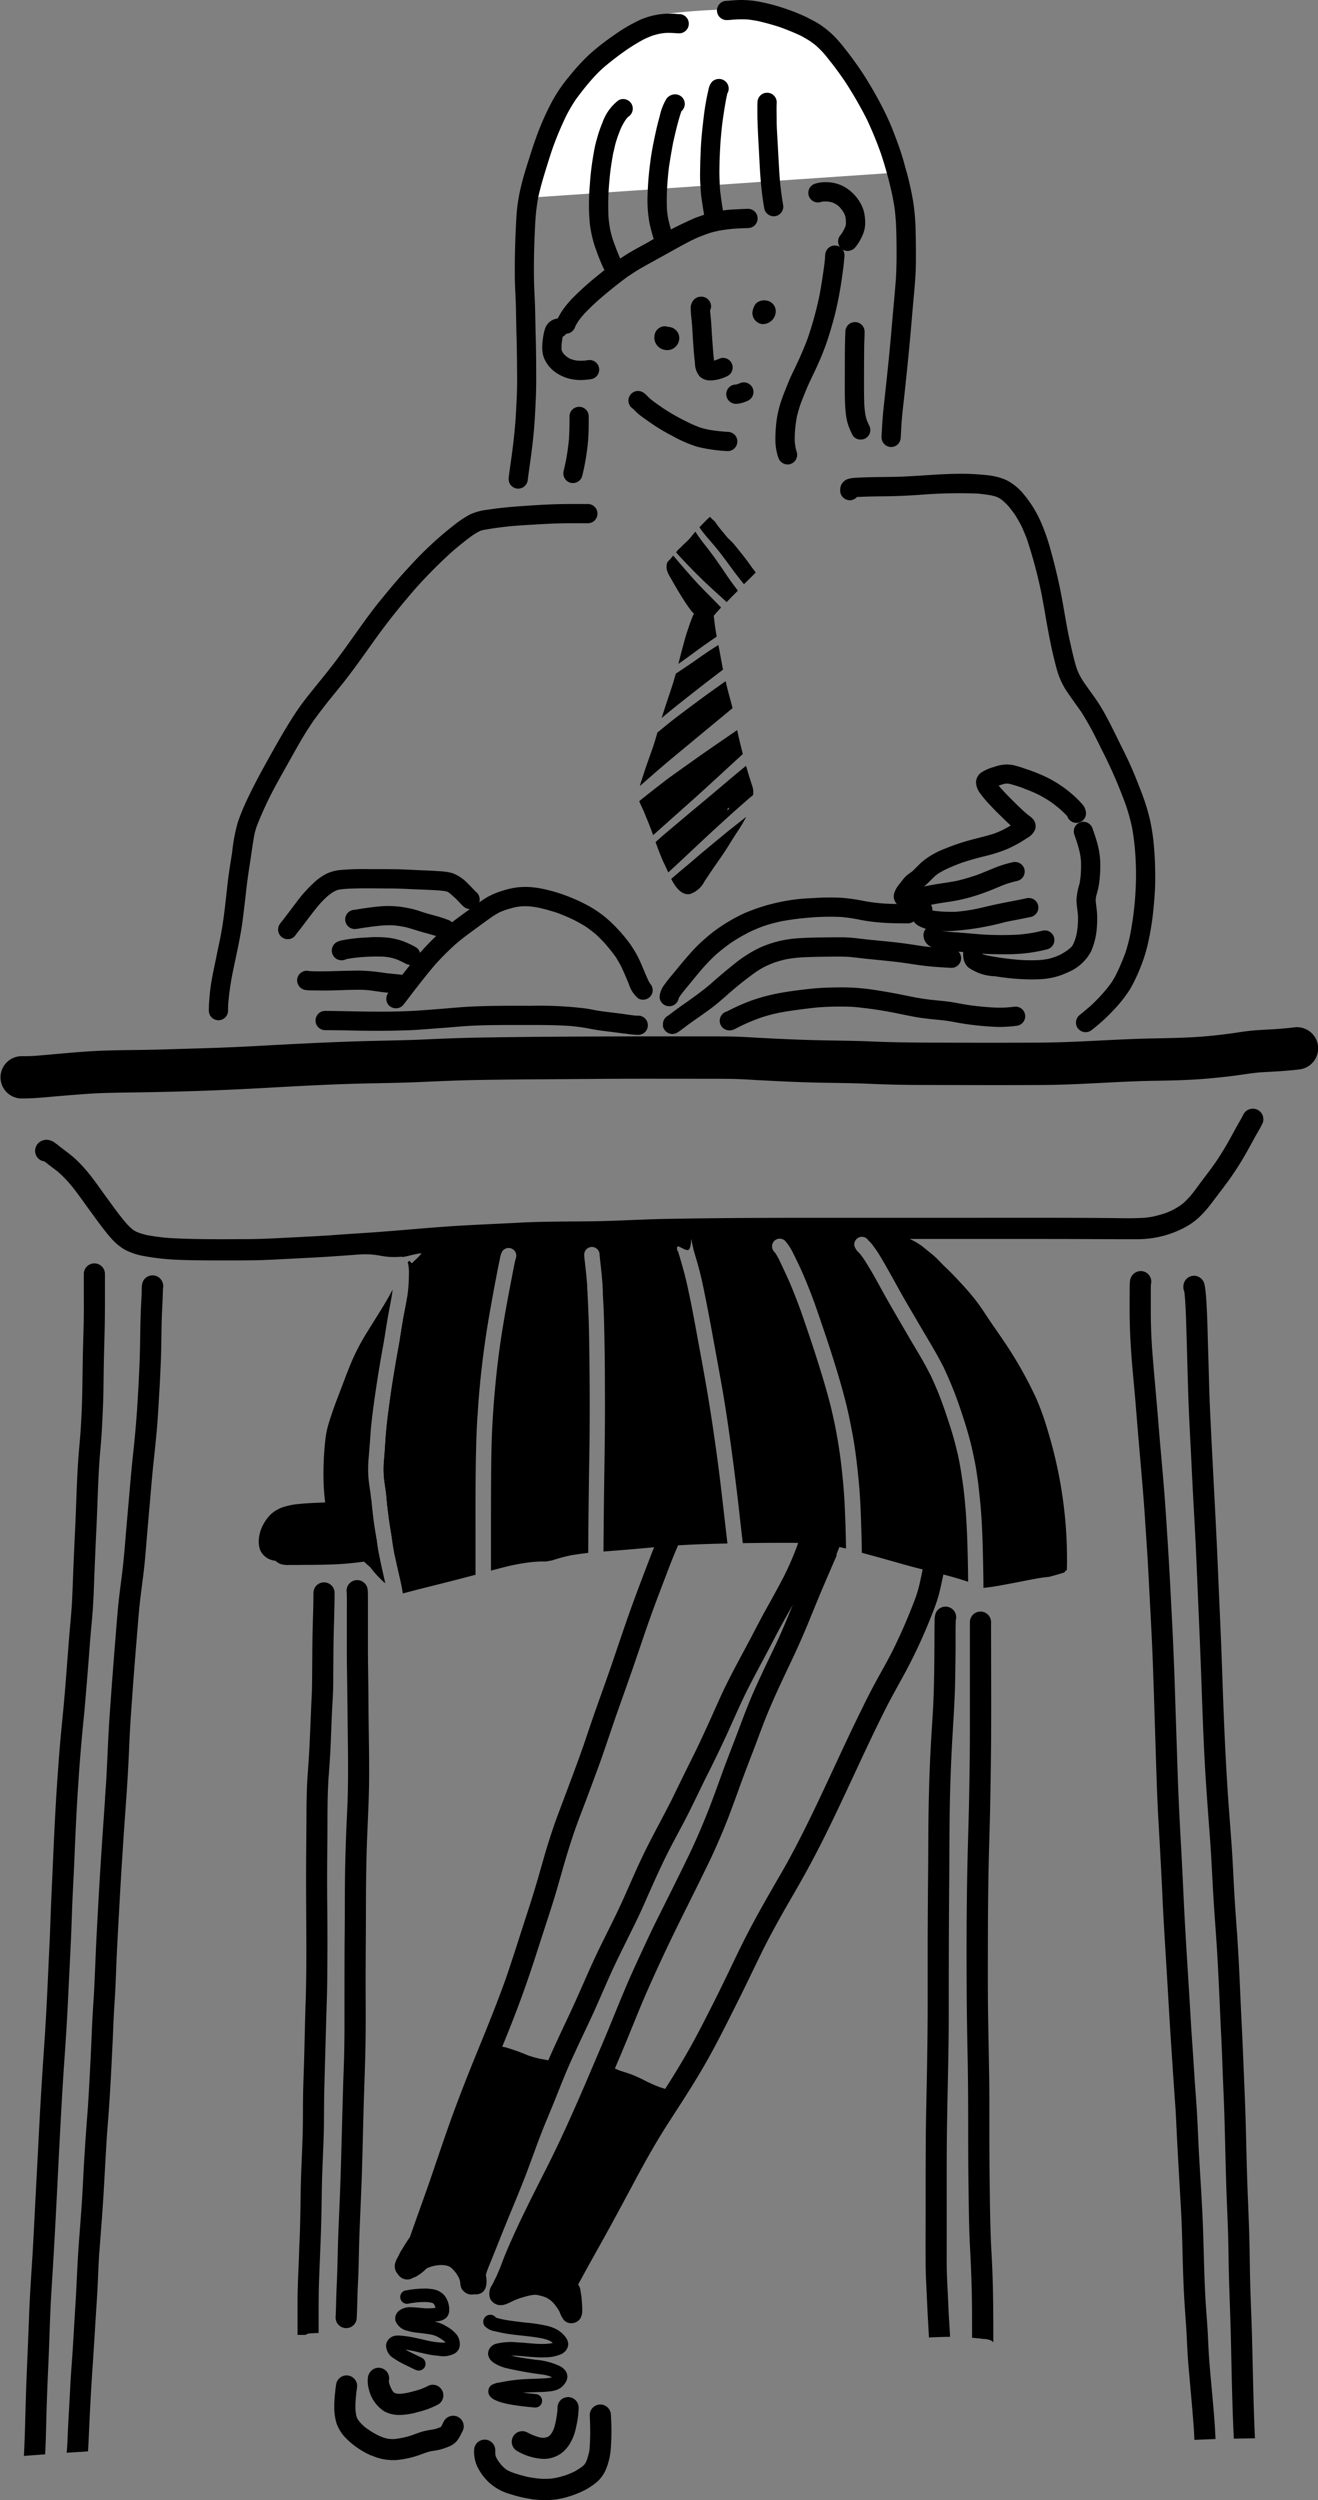<svg id="グループ_4103" data-name="グループ 4103" xmlns="http://www.w3.org/2000/svg" xmlns:xlink="http://www.w3.org/1999/xlink" width="94.227" height="178.694" viewBox="0 0 94.227 178.694">
  <rect x="0" y="0" width="94.227" height="178.694" fill="#808080" stroke="none"/>
  <defs>
    <clipPath id="clip-path">
      <rect id="長方形_1722" data-name="長方形 1722" width="94.227" height="178.694" fill="none"/>
    </clipPath>
  </defs>
  <g id="グループ_4102" data-name="グループ 4102" clip-path="url(#clip-path)">
    <path id="パス_7599" data-name="パス 7599" d="M57.942,12.169l-26.331,1.8S30.928,3.97,40.926.85c0,0,7.791-.967,10.376.516s6.172,8.666,6.64,10.8" transform="translate(6.873 0.118)" fill="#fff"/>
    <path id="パス_7600" data-name="パス 7600" d="M28.053,82.914h0" transform="translate(6.102 18.034)"/>
    <path id="パス_7601" data-name="パス 7601" d="M34.5,75.979h0" transform="translate(7.504 16.525)"/>
    <path id="パス_7602" data-name="パス 7602" d="M28.054,82.913h0" transform="translate(6.102 18.033)"/>
    <line id="線_635" data-name="線 635" transform="translate(57.503 94.343)"/>
    <path id="パス_7603" data-name="パス 7603" d="M41.225,23.148a1.5,1.5,0,0,1-.363-.976c-.106-.908-.149-1.823-.207-2.733-.03-.381-.09-.762-.095-1.146a.861.861,0,0,1,.3-.727.747.747,0,0,1,.466-.15.7.7,0,0,1,.688.688.675.675,0,0,1-.073.3c.013.1.018.2.029.306.018.167.035.334.047.5.026.337.041.673.062,1.008V20.2c.028.4.057.8.09,1.2.017.2.033.392.057.588l.1-.027c.094-.035.185-.072.278-.114a.687.687,0,0,1,.534,1.266,3.044,3.044,0,0,1-1.049.289c-.039,0-.079,0-.118,0a1.047,1.047,0,0,1-.741-.259" transform="translate(8.822 3.788)"/>
    <path id="パス_7604" data-name="パス 7604" d="M39.125,20.833a.888.888,0,0,1-.693-.987.754.754,0,0,1,.724-.693.679.679,0,0,1,.242.045.869.869,0,0,1,.416.117.806.806,0,0,1,.392.706.882.882,0,0,1-.342.665.845.845,0,0,1-.521.172,1.025,1.025,0,0,1-.219-.024" transform="translate(8.357 4.166)"/>
    <path id="パス_7605" data-name="パス 7605" d="M44.581,19.223a.784.784,0,0,1-.4-.674,1.081,1.081,0,0,1,.119-.466.642.642,0,0,1,.368-.377.912.912,0,0,1,.791.034.783.783,0,0,1,.382.8.932.932,0,0,1-.888.791.731.731,0,0,1-.374-.1" transform="translate(9.61 3.835)"/>
    <path id="パス_7606" data-name="パス 7606" d="M43.238,23.973a.689.689,0,0,1,.006-1.365.765.765,0,0,1,.091,0l.108-.032c.065-.023.129-.047.195-.074a.687.687,0,1,1,.534,1.266,2.279,2.279,0,0,1-.812.217,1.04,1.04,0,0,1-.123-.007" transform="translate(9.276 4.882)"/>
    <path id="パス_7607" data-name="パス 7607" d="M44,27.251a11.164,11.164,0,0,1-2.162-.306,9.117,9.117,0,0,1-1.781-.771,13.58,13.58,0,0,1-1.62-.975c-.264-.186-.533-.368-.785-.571-.155-.124-.285-.27-.429-.407a.686.686,0,0,1,.364-1.267c.385,0,.6.31.858.548.31.261.651.486.984.716a14.724,14.724,0,0,0,1.517.867A10.149,10.149,0,0,0,42,25.556a6.276,6.276,0,0,0,.633.164,12.148,12.148,0,0,0,1.243.149c.041,0,.083.006.125.007a.724.724,0,0,1,.486.2.689.689,0,0,1-.45,1.174H44" transform="translate(8.027 4.992)"/>
    <path id="パス_7608" data-name="パス 7608" d="M45.732,29.558a4.291,4.291,0,0,1-.2-1.114,10.139,10.139,0,0,1,.037-1.071,7.572,7.572,0,0,1,.412-1.948c.09-.262.191-.52.295-.777.127-.315.25-.631.394-.937.258-.547.526-1.088.762-1.646.164-.384.323-.769.46-1.164l0,0a25.353,25.353,0,0,0,.776-2.851v.01l.006-.033.01-.045-.01.043c.091-.465.168-.933.236-1.4.066-.443.134-.888.17-1.332a1.72,1.72,0,0,1,.038-.373.705.705,0,0,1,.571-.5.689.689,0,0,1,.774.587.731.731,0,0,1,0,.219c-.041.593-.127,1.182-.214,1.773q-.155,1.039-.394,2.064c-.152.651-.342,1.3-.543,1.935a18.2,18.2,0,0,1-.692,1.8c-.222.505-.469,1-.7,1.5-.134.289-.251.586-.369.881-.09.223-.179.447-.259.674-.086.262-.162.526-.225.8a9.287,9.287,0,0,0-.136,1.057c-.015.241-.022.481-.015.722.015.147.033.293.058.438.028.108.057.217.09.324a.692.692,0,0,1-.48.845.72.72,0,0,1-.18.024.7.7,0,0,1-.665-.5" transform="translate(9.903 3.135)"/>
    <path id="パス_7609" data-name="パス 7609" d="M48.112,17.389l0,.018,0-.018" transform="translate(10.463 3.782)"/>
    <path id="パス_7610" data-name="パス 7610" d="M41.426,37.041a2.475,2.475,0,0,1-.6-.589c-.206-.264-.387-.55-.566-.834-.2-.317-.393-.64-.58-.967l-.253-.441a2.5,2.5,0,0,1-.253-.534.973.973,0,0,1,.027-.589c.013-.017.028-.032.041-.047a4.958,4.958,0,0,0,.375-.424c.338.4.678.8,1.026,1.193.175.2.348.4.528.593.113.124.224.252.343.371s.234.241.351.362c.186.19.375.377.562.567.207.209.41.418.612.627q-.2.219-.4.444a1.084,1.084,0,0,1-.637.409.957.957,0,0,1-.1.006.87.87,0,0,1-.475-.147" transform="translate(8.513 7.094)"/>
    <path id="パス_7611" data-name="パス 7611" d="M43.057,36.009c-.233-.212-.468-.422-.7-.634-.215-.2-.426-.4-.639-.594l0,0h0l0,0-.006-.006,0,0h0c-.152-.149-.3-.3-.458-.449-.348-.348-.69-.7-1.031-1.062-.071-.074-.14-.15-.209-.226s-.169-.181-.248-.275l-.063-.074c.055-.069.111-.138.169-.2a3.689,3.689,0,0,0,.289-.28c.173-.17.36-.324.52-.51.136-.157.262-.33.407-.482.026.043.051.083.077.124.08.129.17.251.258.375s.183.245.275.364.17.219.257.329c.177.225.345.457.515.687.184.261.366.521.547.785.159.234.314.47.477.7.178.253.362.5.549.75l.077.1-.135.138c-.224.226-.447.452-.668.681q-.121-.117-.245-.23" transform="translate(8.632 6.786)"/>
    <path id="パス_7612" data-name="パス 7612" d="M41.352,34.139l0,0,0,0" transform="translate(8.994 7.425)"/>
    <path id="パス_7613" data-name="パス 7613" d="M41.348,34.136h0l0,0" transform="translate(8.993 7.425)"/>
    <path id="パス_7614" data-name="パス 7614" d="M41.349,34.137l0,0h0l0,0,0,0h0" transform="translate(8.993 7.424)"/>
    <path id="パス_7615" data-name="パス 7615" d="M44.216,35.107c-.2-.241-.391-.486-.578-.733s-.343-.468-.517-.7l.011.013q-.038-.049-.073-.1l.021.03c-.167-.228-.338-.45-.51-.676s-.347-.437-.528-.648c-.091-.106-.181-.211-.272-.318s-.2-.229-.295-.348-.2-.243-.286-.37c-.039-.056-.079-.112-.119-.168.2-.2.391-.409.594-.606q.079-.071.161-.139c.074.074.145.15.222.22.033.029.068.058.1.085a.177.177,0,0,0,.021.022l.009.01a7.784,7.784,0,0,0,.561.733c.138.162.257.335.41.485.1.1.2.19.3.291.173.2.338.409.505.615s.352.443.522.666c.151.2.286.408.438.605l.183.239-.055.06c-.208.226-.437.436-.655.653l-.128.127-.04-.049" transform="translate(8.932 6.6)"/>
    <path id="パス_7616" data-name="パス 7616" d="M41.945,32.722l0,.006,0-.006" transform="translate(9.123 7.117)"/>
    <path id="パス_7617" data-name="パス 7617" d="M39.6,52.721c-.068-.107-.129-.219-.186-.332.17-.142.337-.287.505-.431.313-.267.632-.525.944-.793.295-.253.587-.509.886-.755.666-.55,1.326-1.108,2-1.644q.513-.409,1.029-.812c-.067.131-.141.262-.214.391-.147.262-.313.511-.478.763-.2.3-.393.614-.584.924-.362.588-.771,1.143-1.16,1.713-.18.269-.359.539-.541.807a1.827,1.827,0,0,1-1.028.917.918.918,0,0,1-.159.016c-.457,0-.789-.405-1.017-.765" transform="translate(8.573 10.43)"/>
    <path id="パス_7618" data-name="パス 7618" d="M39.1,51.937c-.226-.5-.422-1.012-.605-1.528.2-.174.393-.352.594-.524.6-.509,1.2-1.012,1.8-1.517s1.2-.995,1.795-1.5c.614-.516,1.224-1.04,1.843-1.55q.219-.181.436-.363c.139.5.291.985.454,1.474a1.348,1.348,0,0,1,.047.623c-.037.03-.073.063-.111.094h0l-.006,0,0,0,0,0c-.314.263-.618.538-.927.808-.27.236-.536.477-.8.717q-.831.749-1.646,1.511c-.657.612-1.309,1.231-1.966,1.841-.2.186-.4.37-.605.555-.1-.217-.2-.435-.3-.651m4.606-3.959-.006.006c-.019.016-.04.029-.06.043,0,.051.006.1.01.155.039-.068.075-.136.112-.207a.433.433,0,0,1-.056,0" transform="translate(8.373 9.778)"/>
    <path id="パス_7619" data-name="パス 7619" d="M44.122,46.764l.006-.006-.006.006" transform="translate(9.596 10.17)"/>
    <path id="パス_7620" data-name="パス 7620" d="M44.128,46.761l.019-.016-.021.017h0" transform="translate(9.598 10.167)"/>
    <path id="パス_7621" data-name="パス 7621" d="M37.883,48.718c-.111-.261-.244-.511-.349-.774.4-.328.812-.649,1.222-.969s.816-.637,1.237-.937c.946-.673,1.888-1.351,2.845-2.006q.853-.584,1.7-1.171c0,.026.011.051.016.079.114.548.248,1.091.387,1.635-.569.52-1.138,1.039-1.7,1.562-1.172,1.085-2.362,2.149-3.558,3.206-.386.341-.768.685-1.152,1.028-.2-.556-.421-1.107-.649-1.651" transform="translate(8.164 9.322)"/>
    <path id="パス_7622" data-name="パス 7622" d="M37.6,47.378c.09-.281.178-.564.272-.844.207-.627.436-1.248.654-1.871-.011.028-.021.057-.03.085.124-.359.23-.724.334-1.088.442-.362.88-.729,1.336-1.075.661-.5,1.322-1,2-1.494q.765-.557,1.541-1.1c.074.324.151.648.239.969s.17.611.248.92l.01.034c-1.355,1.129-2.722,2.245-4.076,3.375-.5.414-.993.828-1.48,1.255q-.539.471-1.077.945c.013-.037.024-.074.037-.111" transform="translate(8.171 8.698)"/>
    <path id="パス_7623" data-name="パス 7623" d="M39.479,41.182q.212-.63.388-1.269c.147-.1.3-.194.442-.292.246-.168.494-.332.739-.5.5-.352,1-.707,1.515-1.036l.345-.218q.049.241.095.482c.066.349.123.7.192,1.049v0c0,.023.009.046.013.069,0-.018-.007-.037-.011-.055.007.033.015.067.021.1s.016.077.024.114l-.356.271c-.653.5-1.306,1-1.948,1.508-.662.526-1.332,1.045-1.978,1.591l-.11.093c.2-.64.414-1.272.627-1.907" transform="translate(8.45 8.235)"/>
    <path id="パス_7624" data-name="パス 7624" d="M42.418,39.114v0" transform="translate(9.226 8.507)"/>
    <path id="パス_7625" data-name="パス 7625" d="M42.417,39.11v0" transform="translate(9.226 8.506)"/>
    <path id="パス_7626" data-name="パス 7626" d="M42.416,39.1v0" transform="translate(9.226 8.505)"/>
    <path id="パス_7627" data-name="パス 7627" d="M40.348,37.765c.093-.315.2-.627.307-.937.05-.14.1-.28.159-.419a1.058,1.058,0,0,1,.319-.491.493.493,0,0,1,.065-.043.664.664,0,0,1,.824-.106.776.776,0,0,1,.352.577c.018.125.03.252.046.379.039.342.093.679.156,1.017-.494.338-.986.678-1.466,1.032-.25.183-.494.368-.746.547l-.528.374c.159-.646.326-1.291.513-1.93" transform="translate(8.664 7.758)"/>
    <path id="パス_7628" data-name="パス 7628" d="M66.333,67.46a.7.7,0,0,1,.123-.964c.27-.212.53-.436.789-.66a11.731,11.731,0,0,0,.924-.95,8.616,8.616,0,0,0,.592-.754c.1-.161.2-.328.287-.5a15.793,15.793,0,0,0,.684-1.6,11.992,11.992,0,0,0,.352-1.353,23.354,23.354,0,0,0,.346-2.678c.032-.5.055-.995.056-1.5s-.017-.975-.049-1.46a17.633,17.633,0,0,0-.234-1.943c.006.032.012.061.019.089a14.317,14.317,0,0,0-.448-1.647,34.251,34.251,0,0,0-1.512-3.556c.015.027.027.052.041.079-.116-.231-.234-.459-.349-.688q-.018-.033-.033-.066l0-.011-.012-.026c-.015-.024-.027-.052-.04-.078-.05-.1-.1-.2-.152-.3l0,0a21.375,21.375,0,0,0-1.108-2c-.354-.519-.732-1.019-1.079-1.54a5.454,5.454,0,0,1-.715-1.592c-.368-1.332-.614-2.694-.846-4.054-.063-.371-.133-.74-.2-1.107l.01.045c0-.021-.009-.041-.013-.063l0-.026,0,.016A34.031,34.031,0,0,0,62.693,32.5c-.119-.318-.25-.628-.39-.937-.145-.281-.3-.553-.469-.821-.155-.219-.317-.431-.488-.637q-.155-.163-.321-.318c-.069-.06-.141-.114-.214-.168s-.128-.078-.194-.113c-.041-.019-.083-.038-.127-.054-.107-.033-.215-.062-.325-.089-.343-.066-.688-.106-1.037-.138a35.289,35.289,0,0,0-4.2.1c-.728.045-1.456.084-2.185.094-.712.009-1.426.013-2.138.05l-.067,0a.686.686,0,0,1-.514.236.693.693,0,0,1-.687-.687,1.425,1.425,0,0,1,.009-.191.8.8,0,0,1,.481-.617,1.967,1.967,0,0,1,.618-.11c.2-.016.409-.023.615-.03.741-.028,1.485-.023,2.227-.04,1.434-.034,2.861-.19,4.3-.214a17.054,17.054,0,0,1,2.285.1,4.5,4.5,0,0,1,1.311.332,3.852,3.852,0,0,1,1.3,1.059,8.369,8.369,0,0,1,1.186,1.918,14.248,14.248,0,0,1,.727,2.094c.264.935.488,1.885.685,2.837.2,1,.349,2,.545,3,0-.021-.009-.041-.013-.06l.015.069v0h0l0,.012c.089.43.186.858.285,1.289s.2.846.332,1.259a4.559,4.559,0,0,0,.191.449c.094.175.195.345.3.51.441.646.931,1.263,1.325,1.939S68.8,46,69.144,46.7c.3.609.61,1.215.892,1.835.3.654.556,1.317.815,1.987a15.045,15.045,0,0,1,.633,2.023,14.629,14.629,0,0,1,.3,2.121c.057.7.077,1.412.075,2.12,0,.723-.061,1.451-.13,2.172a19.057,19.057,0,0,1-.314,2.064,11.119,11.119,0,0,1-.51,1.807,12.484,12.484,0,0,1-.833,1.8,9.456,9.456,0,0,1-1.2,1.524A12.935,12.935,0,0,1,67.3,67.583a.665.665,0,0,1-.414.142.693.693,0,0,1-.549-.265" transform="translate(10.731 6.052)"/>
    <path id="パス_7629" data-name="パス 7629" d="M53.488,55.129a1.134,1.134,0,0,1-.7-.2.785.785,0,0,1-.3-.735,1.719,1.719,0,0,1,.353-.706c.1-.13.2-.258.3-.386a1.876,1.876,0,0,1,.4-.39c.085-.061.173-.118.253-.184.243-.223.466-.468.711-.688a5.648,5.648,0,0,1,1.638-.94,14.649,14.649,0,0,1,1.838-.623c.572-.156,1.151-.281,1.714-.47q.281-.108.552-.235c.2-.1.4-.212.6-.328-.037-.032-.072-.065-.108-.1-.248-.229-.488-.466-.728-.7s-.48-.48-.71-.731a7.28,7.28,0,0,1-.651-.783,1.413,1.413,0,0,1-.285-.721.88.88,0,0,1,.347-.734,3.146,3.146,0,0,1,.935-.415,2.743,2.743,0,0,1,.914-.179,2.562,2.562,0,0,1,.5.055,8.351,8.351,0,0,1,.866.267,11.862,11.862,0,0,1,1.5.6,8.518,8.518,0,0,1,1.743,1.148,7.012,7.012,0,0,1,.782.763,1.033,1.033,0,0,1,.274.651.686.686,0,0,1-1.336.222c-.012-.015-.026-.029-.037-.045a6.875,6.875,0,0,0-.5-.481,8.443,8.443,0,0,0-.715-.55,8.955,8.955,0,0,0-.816-.476l-.018-.01,0,0h0l-.012-.006-.006,0,0,0-.016-.007-.016-.009a9.123,9.123,0,0,0-.944-.393h0l0,0L61.8,46.6l.01,0a10.757,10.757,0,0,0-1.073-.341l-.1-.012c-.046,0-.093,0-.14,0a.562.562,0,0,0-.061.009c-.14.033-.279.075-.416.121l-.04.015c.044.054.09.106.135.158.275.308.559.605.853.895s.6.592.912.872c.085.073.172.145.261.213a1.5,1.5,0,0,1,.318.281.777.777,0,0,1,.134.7,1.2,1.2,0,0,1-.552.611,9.591,9.591,0,0,1-1.439.8,10.515,10.515,0,0,1-1.646.522c-.542.136-1.075.284-1.606.459-.415.153-.822.321-1.221.513a5.641,5.641,0,0,0-.5.286c-.06.044-.119.089-.178.136-.229.211-.442.441-.671.651-.044.04-.09.079-.138.116.241-.047.481-.1.722-.139.526-.093,1.058-.159,1.583-.258.475-.108.939-.248,1.4-.4.444-.161.879-.349,1.317-.527a8.248,8.248,0,0,1,1.31-.409.7.7,0,0,1,.845.48.689.689,0,0,1-.48.845,8.167,8.167,0,0,0-.811.226c-.318.114-.629.25-.942.379-.336.14-.677.264-1.021.381a12.021,12.021,0,0,1-2.051.5c-.321.049-.644.094-.964.151-.341.061-.681.135-1.021.195a5.933,5.933,0,0,1-1,.107Z" transform="translate(11.415 9.761)"/>
    <path id="パス_7630" data-name="パス 7630" d="M60.952,46.638h0l.009,0-.011-.006" transform="translate(13.257 10.144)"/>
    <path id="パス_7631" data-name="パス 7631" d="M56.181,55.089c-.352-.007-.7-.032-1.056-.067a2.692,2.692,0,0,1-1.053-.3,1.047,1.047,0,0,1-.511-1.3.869.869,0,0,1,.778-.552.693.693,0,0,1,.687.687.421.421,0,0,1,0,.056l.018,0c.211.037.422.055.634.071.347.021.694.029,1.041.017a12.559,12.559,0,0,0,1.344-.186c.522-.11,1.04-.24,1.557-.351.583-.122,1.169-.23,1.752-.347l-.028.006.052-.01c.012,0,.023-.006.035-.007l-.013,0,.315-.067a.723.723,0,0,1,.53.069.688.688,0,0,1-.166,1.256c-.575.123-1.154.23-1.732.343l.017,0-.061.013-.026,0a19.326,19.326,0,0,1-3.959.659l-.153,0" transform="translate(11.633 11.469)"/>
    <path id="パス_7632" data-name="パス 7632" d="M59.138,54.117l-.022,0,.022,0" transform="translate(12.858 11.77)"/>
    <path id="パス_7633" data-name="パス 7633" d="M59.887,56.387c-.531,0-1.063-.01-1.591-.049-.5-.038-.991-.091-1.485-.13-.453-.028-.907-.044-1.356-.113a1.72,1.72,0,0,1-.916-.387.942.942,0,0,1-.314-.683.686.686,0,0,1,1.292-.321c.026.009.052.015.077.021a6.717,6.717,0,0,0,.682.079c.718.041,1.433.116,2.151.17a22.557,22.557,0,0,0,2.6.011,11.752,11.752,0,0,0,1.2-.164c.164-.035.328-.073.491-.113a.687.687,0,1,1,.365,1.325,12.19,12.19,0,0,1-1.567.287,13.851,13.851,0,0,1-1.541.068Z" transform="translate(11.794 11.819)"/>
    <path id="パス_7634" data-name="パス 7634" d="M58.817,59.284a3.46,3.46,0,0,1-1.892-.632,1.121,1.121,0,0,1-.321-.536,1.573,1.573,0,0,1-.044-.44v-.365a.687.687,0,0,1,1.373,0c0,.129,0,.259,0,.388l.044.018c.111.035.226.065.34.09a20.026,20.026,0,0,0,2.284.308,11.224,11.224,0,0,0,1.445.01l-.094.006.094-.006c.18-.016.354-.038.531-.069s.323-.082.481-.133.323-.123.478-.2c.127-.069.248-.142.368-.222.1-.069.195-.142.29-.22.046-.04.089-.084.131-.128.011-.016.024-.033.037-.049.021-.035.04-.071.06-.106.05-.108.094-.218.135-.33.043-.134.08-.267.111-.4a6.65,6.65,0,0,0,.09-.761c.009-.19.015-.38.006-.57-.03-.356-.093-.71-.106-1.069a4.478,4.478,0,0,1,.22-1.2,6.559,6.559,0,0,0,.09-.726c.016-.292.026-.586.012-.88-.015-.185-.039-.365-.071-.547a9.4,9.4,0,0,0-.295-1.042q-.046-.135-.095-.274a.724.724,0,0,1,0-.534.687.687,0,0,1,1.266,0c.146.415.291.829.4,1.258a5.95,5.95,0,0,1,.177,1.36,9.853,9.853,0,0,1-.063,1.183,5.054,5.054,0,0,1-.107.616c-.04.174-.094.343-.135.516-.007.055-.016.108-.023.163v.164c.026.276.073.552.093.83a7.021,7.021,0,0,1-.01,1,5.125,5.125,0,0,1-.419,1.759,3.3,3.3,0,0,1-1.666,1.494,5.06,5.06,0,0,1-1.862.48c-.246.017-.491.024-.735.024a16.973,16.973,0,0,1-2.616-.231" transform="translate(12.302 10.495)"/>
    <path id="パス_7635" data-name="パス 7635" d="M12.264,65.793a7.5,7.5,0,0,1,.033-.758c.022-.31.051-.62.094-.928.095-.672.242-1.337.38-2l-.006.033c.1-.517.213-1.034.319-1.55.265-1.323.379-2.672.537-4.01.083-.7.2-1.4.31-2.1a12.387,12.387,0,0,1,.407-2.153,17.108,17.108,0,0,1,.816-1.931c.336-.694.694-1.376,1.067-2.05.724-1.3,1.44-2.613,2.262-3.856.41-.62.878-1.2,1.344-1.78.452-.558.907-1.113,1.344-1.684.9-1.169,1.719-2.394,2.6-3.576.455-.615.944-1.205,1.432-1.792q.709-.853,1.468-1.664a25.287,25.287,0,0,1,3.2-2.957,7.716,7.716,0,0,1,1.067-.7,4.087,4.087,0,0,1,1.248-.336c.8-.129,1.612-.2,2.422-.258l.163-.012c.846-.057,1.7-.114,2.543-.13.682-.015,1.365-.01,2.047-.01a.687.687,0,0,1,0,1.375c-.62,0-1.239-.007-1.859.006-.857.016-1.714.072-2.571.124l-.156.01-.159.011a23.964,23.964,0,0,0-2.7.326c-.052.01-.1.023-.155.037s-.127.05-.19.078c-.156.085-.307.177-.454.274-.51.366-.991.762-1.468,1.171a34.415,34.415,0,0,0-2.6,2.616c-.972,1.116-1.9,2.262-2.769,3.463-.833,1.155-1.639,2.329-2.531,3.441-.36.448-.727.889-1.081,1.339s-.685.889-1.012,1.348c-.252.381-.5.763-.733,1.159-.261.446-.514.895-.766,1.345-.477.856-.967,1.7-1.417,2.574a25.175,25.175,0,0,0-1.056,2.347c-.056.172-.108.346-.153.522-.131.677-.212,1.364-.319,2.044s-.209,1.386-.286,2.082c-.073.664-.155,1.326-.236,1.987-.089.721-.224,1.428-.371,2.138q-.1.48-.2.958l0-.015-.069.343h0a19.674,19.674,0,0,0-.388,2.485,5.915,5.915,0,0,0-.024.623.687.687,0,0,1-1.375,0" transform="translate(2.667 6.434)"/>
    <path id="パス_7636" data-name="パス 7636" d="M13.733,56.772l0,.019,0-.019" transform="translate(2.986 12.348)"/>
    <path id="パス_7637" data-name="パス 7637" d="M30.619,30.836l.094-.006Z" transform="translate(6.66 6.706)"/>
    <path id="パス_7638" data-name="パス 7638" d="M16.531,55.831h0A.694.694,0,0,1,16.422,55a2.421,2.421,0,0,1,.239-.317c.106-.139.211-.278.317-.415.214-.281.425-.565.64-.846a9.954,9.954,0,0,1,1.4-1.544,3.674,3.674,0,0,1,.868-.566,2.938,2.938,0,0,1,.95-.228,19.3,19.3,0,0,1,1.95-.06c.671,0,1.343,0,2.014.011s1.359.061,2.038.083c.343.012.688.033,1.031.057a4.129,4.129,0,0,1,.93.139,3.009,3.009,0,0,1,1.124.772c.214.2.4.427.618.622a.688.688,0,0,1-.486,1.174.716.716,0,0,1-.486-.2c-.146-.13-.273-.28-.409-.421s-.263-.254-.4-.374l.017.015c-.083-.073-.168-.144-.256-.209-.021-.013-.043-.026-.063-.038a.515.515,0,0,0-.055-.022c-.034-.011-.069-.019-.1-.028a6.65,6.65,0,0,0-.679-.069h0c-.527-.034-1.056-.049-1.584-.072s-1.064-.052-1.6-.055c-1.084,0-2.171-.039-3.252.026a4.982,4.982,0,0,0-.521.06l-.122.034c-.055.022-.108.044-.161.069-.078.043-.153.089-.229.136-.1.073-.2.152-.3.234-.178.159-.345.328-.505.5-.332.382-.639.785-.944,1.19l-.449.594c-.121.155-.248.306-.362.465a.71.71,0,0,1-.093.117.672.672,0,0,1-.477.2.733.733,0,0,1-.494-.2" transform="translate(3.552 11.097)"/>
    <path id="パス_7639" data-name="パス 7639" d="M27.153,55.47l-.214-.079c-.4-.138-.813-.237-1.219-.354s-.807-.265-1.225-.356a7.761,7.761,0,0,0-.785-.111,6.963,6.963,0,0,0-.748.011c-.375.029-.749.077-1.124.129-.178.024-.357.05-.533.08a2.1,2.1,0,0,1-.348.045.687.687,0,0,1-.037-1.373c.213-.024.425-.071.637-.1.284-.041.569-.079.853-.111a7.422,7.422,0,0,1,1.747-.015c.3.039.6.095.9.163s.566.168.847.258.583.166.875.247c.308.086.609.187.907.3a.691.691,0,0,1,.366.9.68.68,0,0,1-.636.415.774.774,0,0,1-.265-.049" transform="translate(4.409 11.569)"/>
    <path id="パス_7640" data-name="パス 7640" d="M24.783,56.922c-.09-.049-.181-.095-.273-.141-.135-.065-.27-.124-.408-.181-.162-.054-.325-.1-.492-.136-.123-.018-.247-.037-.371-.05a13.756,13.756,0,0,0-1.519.022,10.744,10.744,0,0,0-1.2.151h0a.678.678,0,0,1-.326.085.694.694,0,0,1-.354-1.3,1.478,1.478,0,0,1,.461-.145,11.149,11.149,0,0,1,1.683-.184,8.157,8.157,0,0,1,1.653.029,5.324,5.324,0,0,1,.911.225,6.76,6.76,0,0,1,.933.435.691.691,0,0,1,.246.94.668.668,0,0,1-.589.335.756.756,0,0,1-.351-.088" transform="translate(4.238 11.967)"/>
    <path id="パス_7641" data-name="パス 7641" d="M25.035,58.684c-.394-.058-.8-.09-1.192-.131-.508-.054-1.012-.144-1.519-.189-.849-.039-1.7.027-2.548.038-.43.006-.862,0-1.293-.006a2.171,2.171,0,0,1-.517-.044.706.706,0,0,1-.519-.672.694.694,0,0,1,.687-.688.711.711,0,0,1,.183.026c.6.029,1.2.019,1.795,0,.615-.016,1.227-.035,1.842-.039a15.514,15.514,0,0,1,1.883.188c.461.05.927.084,1.386.153a.687.687,0,0,1-.091,1.368.636.636,0,0,1-.095-.007" transform="translate(3.795 12.394)"/>
    <path id="パス_7642" data-name="パス 7642" d="M22.949,60.609a.693.693,0,0,1-.124-.963q.692-.906,1.4-1.8c.453-.572.911-1.14,1.418-1.664a16.578,16.578,0,0,1,1.6-1.477c.56-.442,1.148-.851,1.722-1.274.287-.209.58-.414.881-.6a5.292,5.292,0,0,1,1.046-.458,6.149,6.149,0,0,1,1.073-.259,5.177,5.177,0,0,1,1.132-.023,7.18,7.18,0,0,1,1.041.178c.328.074.655.168.974.274a12.247,12.247,0,0,1,1.911.817,8,8,0,0,1,1.5,1.031A11.284,11.284,0,0,1,39.8,55.739a7.478,7.478,0,0,1,.958,1.508c.243.514.441,1.049.684,1.562.028.054.056.106.089.157a.055.055,0,0,0,.012.017.683.683,0,0,1,.093.81.692.692,0,0,1-.94.247A2.176,2.176,0,0,1,40.02,59c-.175-.413-.345-.827-.537-1.232-.122-.234-.252-.46-.393-.685-.231-.321-.48-.627-.737-.929-.2-.222-.413-.437-.632-.646a8.863,8.863,0,0,0-.776-.6c-.279-.173-.561-.329-.851-.478a12.894,12.894,0,0,0-1.2-.509q-.641-.212-1.3-.363a7.287,7.287,0,0,0-.78-.108c-.139,0-.276,0-.415,0-.178.017-.351.043-.525.075q-.354.088-.7.2c-.153.056-.3.118-.448.186-.175.1-.345.2-.511.313-.453.32-.9.653-1.348.98-.414.3-.822.608-1.21.94a20.033,20.033,0,0,0-1.483,1.482c-.787.923-1.521,1.893-2.258,2.856a.692.692,0,0,1-.963.123" transform="translate(4.934 11.325)"/>
    <path id="パス_7643" data-name="パス 7643" d="M38.732,59.77a1.664,1.664,0,0,1,.391-.906c.2-.291.437-.561.661-.834.46-.56.92-1.118,1.414-1.65a10.287,10.287,0,0,1,.773-.738c.258-.226.522-.447.8-.645a12.648,12.648,0,0,1,1.915-1.136A13.454,13.454,0,0,1,49.7,52.735l-.094.006a16.5,16.5,0,0,1,2.194-.026,13.528,13.528,0,0,1,1.513.219,12.6,12.6,0,0,0,1.433.186c.576.033,1.155.044,1.733.045a.687.687,0,0,1,0,1.375c-.726,0-1.455-.01-2.177-.079-.427-.04-.849-.1-1.27-.183a11.272,11.272,0,0,0-1.32-.195,17.716,17.716,0,0,0-1.986.023l.034,0c-.055,0-.111.006-.166.011a19.055,19.055,0,0,0-2.165.275,12.291,12.291,0,0,0-1.254.34c-.349.128-.69.27-1.026.432a14.166,14.166,0,0,0-1.258.727,12.959,12.959,0,0,0-1.129.883c-.329.3-.638.625-.937.959-.284.328-.559.662-.834,1s-.564.67-.816,1.026c-.027.044-.052.088-.078.133a.687.687,0,0,1-1.364-.119" transform="translate(8.424 11.46)"/>
    <path id="パス_7644" data-name="パス 7644" d="M38.934,61.328a.694.694,0,0,1,.275-.645l-.006,0,.007,0a.512.512,0,0,1,.05-.034l0,0,0,0,.006,0h0l0,0c.234-.164.458-.346.69-.513.268-.194.539-.381.808-.571.56-.4,1.109-.8,1.63-1.254l-.066.057c.539-.476,1.085-.944,1.648-1.39a9.215,9.215,0,0,1,1.893-1.215,7.916,7.916,0,0,1,2.151-.609c.351-.049.711-.066,1.065-.083s.72-.026,1.081-.03.7-.009,1.057-.01.7-.007,1.053.019.688.069,1.032.11c.32.039.643.067.964.1.7.067,1.4.135,2.09.233.332.047.662.1.993.151.351.05.7.086,1.056.119.074.009.147.015.22.019h.011c.077.007.152.011.229.016h-.04l.149.01-.094-.007c.225.013.448.027.672.037a.687.687,0,1,1,0,1.375c-.259-.013-.52-.026-.78-.044l.094.006c-.09,0-.181-.012-.273-.018q-.825-.058-1.642-.18c-.536-.082-1.07-.162-1.611-.22q-.842-.091-1.684-.173c-.505-.047-1.007-.119-1.511-.162-.531-.023-1.065-.012-1.595-.007-.586.006-1.17.021-1.753.051a9.934,9.934,0,0,0-1.125.144c-.254.062-.5.133-.754.214a7.861,7.861,0,0,0-.729.312c-.189.1-.373.211-.555.326a24.191,24.191,0,0,0-2.223,1.779c.021-.019.044-.039.066-.058-.3.262-.6.524-.908.767-.287.223-.584.431-.88.642-.314.224-.633.443-.946.67-.263.191-.516.4-.788.577.026-.017.05-.033.073-.05a.784.784,0,0,1-.34.145.573.573,0,0,1-.09.007.7.7,0,0,1-.684-.594" transform="translate(8.467 11.966)"/>
    <path id="パス_7645" data-name="パス 7645" d="M55.118,55.634h0" transform="translate(11.988 12.1)"/>
    <path id="パス_7646" data-name="パス 7646" d="M40.619,61.038c-.446-.063-.891-.117-1.338-.172-.419-.051-.834-.117-1.248-.2a13.568,13.568,0,0,0-1.416-.184c-1.049-.065-2.1-.063-3.15-.062H32.9c-1.233,0-2.468,0-3.7.082-.65.05-1.3.111-1.95.155-.679.047-1.355.112-2.036.138-1.27.047-2.538.05-3.808.026-.729-.016-1.459-.028-2.189-.032a.688.688,0,0,1,0-1.376c1.051.007,2.1.041,3.153.051,1.168.011,2.341,0,3.508-.074q.966-.069,1.933-.149c.692-.056,1.383-.121,2.079-.147,1.347-.054,2.7-.052,4.045-.045a26.687,26.687,0,0,1,3.934.194c.313.047.621.119.933.168s.625.084.939.122.615.077.922.119c.261.035.521.082.783.1H41.6a.687.687,0,0,1,0,1.375,6.979,6.979,0,0,1-.98-.1" transform="translate(4.03 12.843)"/>
    <path id="パス_7647" data-name="パス 7647" d="M42.682,60.986a.685.685,0,0,1-.394-.816.714.714,0,0,1,.492-.487l.01,0a14.2,14.2,0,0,1,1.795-.794,12.949,12.949,0,0,1,2.086-.537c.69-.122,1.39-.209,2.087-.284s1.4-.093,2.1-.1a15.182,15.182,0,0,1,2.584.2c.836.128,1.664.286,2.492.457.488.1.979.179,1.473.234s.978.089,1.46.166c.44.072.874.161,1.315.225.47.063.941.108,1.415.142a9.44,9.44,0,0,0,1.174.012c.178-.013.354-.032.533-.051a.687.687,0,1,1,.185,1.361c-.357.043-.717.073-1.077.08-.332.01-.667-.018-1-.039-.651-.046-1.3-.121-1.946-.23-.3-.05-.6-.112-.895-.157-.323-.049-.649-.077-.974-.11-.352-.035-.7-.074-1.054-.127s-.721-.13-1.08-.2c-.067-.016-.135-.029-.2-.044l.011,0-.027,0c-.019,0-.04-.007-.062-.013l.035.007a28.973,28.973,0,0,0-3.421-.521,20.875,20.875,0,0,0-2.437.033c-.469.039-.936.1-1.4.161-.488.065-.976.135-1.461.228a12.008,12.008,0,0,0-1.283.343,14.771,14.771,0,0,0-1.5.628c-.127.066-.252.131-.38.195a.83.83,0,0,1-.375.094.816.816,0,0,1-.274-.05" transform="translate(9.192 12.607)"/>
    <path id="パス_7648" data-name="パス 7648" d="M41.4,14.361c-.068-.377-.123-.757-.179-1.135s-.077-.777-.1-1.165-.011-.754-.006-1.127c.006-.358.019-.716.034-1.074.028-.78.106-1.56.2-2.334a17.749,17.749,0,0,1,.371-2.174,1.057,1.057,0,0,1,.247-.517.708.708,0,0,1,.5-.2.693.693,0,0,1,.687.687.674.674,0,0,1-.091.338c-.029.108-.052.218-.075.328-.1.52-.18,1.041-.256,1.564s-.114,1.031-.162,1.549c-.033.555-.066,1.112-.074,1.668-.006.313-.011.623,0,.935.006.287.022.57.039.855.062.542.139,1.084.234,1.622a.691.691,0,0,1-.587.773.6.6,0,0,1-.093.006.7.7,0,0,1-.682-.593" transform="translate(8.942 1.007)"/>
    <path id="パス_7649" data-name="パス 7649" d="M38.513,16.024a12.819,12.819,0,0,1-.354-1.309,9.194,9.194,0,0,1-.131-2.01,22.389,22.389,0,0,1,.195-2.336c.089-.751.25-1.5.41-2.232.077-.353.168-.7.263-1.049a4.109,4.109,0,0,1,.487-1.243.774.774,0,0,1,.521-.3.684.684,0,0,1,.549,1.191c-.038.094-.072.189-.1.285-.2.649-.349,1.306-.5,1.969-.095.5-.18,1-.261,1.507s-.116,1.009-.156,1.513a16.739,16.739,0,0,0-.026,1.73c.019.228.047.453.089.678.091.419.208.834.34,1.241a.693.693,0,0,1-.48.846.72.72,0,0,1-.18.024.708.708,0,0,1-.665-.5" transform="translate(8.27 1.205)"/>
    <path id="パス_7650" data-name="パス 7650" d="M35.607,17.876c-.155-.341-.3-.688-.43-1.041-.068-.195-.146-.39-.207-.588a8.8,8.8,0,0,1-.319-1.473,13.354,13.354,0,0,1-.062-1.737c0-.341.023-.689.051-1.031.029-.386.058-.772.106-1.157.05-.414.114-.821.186-1.231a8.688,8.688,0,0,1,.235-1.011,8.966,8.966,0,0,1,.374-1.088A3.446,3.446,0,0,1,36.7,5.9a.686.686,0,0,1,.7,1.179l-.022.017c-.019.019-.038.038-.056.058-.05.061-.1.124-.145.189-.078.122-.15.246-.217.374s-.125.257-.175.39-.108.291-.163.437c-.057.184-.123.366-.167.553-.05.217-.1.432-.151.649-.069.408-.139.812-.189,1.225s-.083.806-.114,1.211a19.177,19.177,0,0,0-.022,2.049,9.292,9.292,0,0,0,.124.936c.052.234.114.463.184.69.179.5.365,1,.586,1.485a.683.683,0,0,1-.627.953.708.708,0,0,1-.639-.419" transform="translate(7.523 1.263)"/>
    <path id="パス_7651" data-name="パス 7651" d="M33.259,21.187a.7.7,0,0,1-.588-.774,1.42,1.42,0,0,1,.174-.459,5.112,5.112,0,0,1,.285-.469,6.914,6.914,0,0,1,.745-.888,20.392,20.392,0,0,1,1.691-1.517,21.1,21.1,0,0,1,1.809-1.356c.594-.4,1.228-.732,1.854-1.073a28.882,28.882,0,0,1,3.326-1.725c.315-.123.632-.226.955-.326a7.741,7.741,0,0,1,.972-.206,7.4,7.4,0,0,1,.883-.089c.336-.019.671-.034,1.007-.045a.687.687,0,0,1,0,1.375c-.323.01-.645.026-.969.043-.37.032-.733.08-1.1.142l-.43.1c-.158.038-.314.095-.469.146l-.541.209c-.2.08-.4.184-.6.276-.78.405-1.54.843-2.311,1.265-.382.211-.763.421-1.143.636-.359.2-.7.43-1.045.657-.731.536-1.431,1.105-2.115,1.7-.336.306-.664.616-.978.944-.134.157-.263.313-.388.476-.085.13-.167.262-.242.4q-.013.027-.026.058v0a.7.7,0,0,1-.662.5.6.6,0,0,1-.093-.006" transform="translate(7.105 2.666)"/>
    <path id="パス_7652" data-name="パス 7652" d="M44.962,13.682c-.122-.684-.2-1.372-.259-2.065-.056-.711-.085-1.424-.125-2.135-.038-.667-.073-1.336-.095-2.005-.011-.318-.011-.638-.009-.957a4.709,4.709,0,0,1,.012-.472.688.688,0,0,1,1.345-.1.651.651,0,0,1,.021.259c-.016.407,0,.813,0,1.221s.029.836.052,1.255c.052.924.1,1.851.159,2.775.055.684.138,1.361.257,2.038a.689.689,0,0,1-.587.774.487.487,0,0,1-.094.007.7.7,0,0,1-.681-.6" transform="translate(9.673 1.183)"/>
    <path id="パス_7653" data-name="パス 7653" d="M49.861,15.472a.691.691,0,0,1-.124-.963c.044-.052.085-.1.125-.159.062-.1.119-.206.174-.31.028-.061.056-.122.079-.184.011-.038.022-.077.03-.116,0-.023.007-.045.01-.068,0-.079,0-.159-.006-.239s-.018-.172-.033-.257c-.01-.041-.021-.082-.033-.122s-.033-.079-.051-.118c-.034-.062-.071-.123-.11-.184-.054-.077-.111-.15-.17-.22-.041-.044-.083-.086-.127-.127s-.088-.071-.133-.1-.108-.066-.163-.095-.091-.041-.139-.06-.111-.032-.168-.045-.14-.022-.212-.029-.156,0-.235,0c-.055,0-.108.012-.162.021a.573.573,0,0,0-.078.023.688.688,0,0,1-.777-1.009.726.726,0,0,1,.412-.315,2.407,2.407,0,0,1,.779-.1,2.675,2.675,0,0,1,1.053.214,2.957,2.957,0,0,1,1.259,1.075,2.678,2.678,0,0,1,.369.779,3.449,3.449,0,0,1,.1.774,2.164,2.164,0,0,1-.135.816,3.4,3.4,0,0,1-.208.448,3.04,3.04,0,0,1-.362.544.729.729,0,0,1-.554.264.67.67,0,0,1-.409-.141" transform="translate(10.324 2.327)"/>
    <path id="パス_7654" data-name="パス 7654" d="M34.289,23.083a3.018,3.018,0,0,1-1.54-.567,2.331,2.331,0,0,1-.645-.722,1.842,1.842,0,0,1-.207-.5,2.531,2.531,0,0,1-.055-.407,4,4,0,0,1,.045-.723,3.7,3.7,0,0,1,.128-.65,1.141,1.141,0,0,1,.364-.584,1.169,1.169,0,0,1,.444-.211A.689.689,0,0,1,33.306,20l-.018.073c-.03.186-.054.371-.069.559,0,.085,0,.169,0,.254l.007.057c.006.019.011.04.016.061l.016.034c.027.05.055.1.084.145a.545.545,0,0,0,.04.052c.051.051.1.1.156.15.03.024.062.049.094.072.05.032.1.062.153.093s.1.045.153.066c.075.024.15.045.226.063s.18.028.27.037c.128,0,.253,0,.38-.006s.233-.024.348-.041a.688.688,0,0,1,.186,1.362,5.475,5.475,0,0,1-.774.065c-.1,0-.19,0-.285-.012" transform="translate(6.925 4.067)"/>
    <path id="パス_7655" data-name="パス 7655" d="M30.458,34.749a.693.693,0,0,1-.587-.774c.085-.681.19-1.358.276-2.038.089-.7.161-1.394.212-2.094v.024c.041-.649.073-1.3.1-1.95.026-.69.012-1.383.007-2.075s-.016-1.372-.037-2.059c-.022-.724-.026-1.449-.046-2.172-.022-.7-.072-1.393-.074-2.089s0-1.412.024-2.117c.022-.749.054-1.494.1-2.24a12.566,12.566,0,0,1,.346-2.114c.169-.7.391-1.382.608-2.066s.444-1.362.713-2.03a18.913,18.913,0,0,1,.929-1.981,10.97,10.97,0,0,1,1.2-1.722,14.549,14.549,0,0,1,1.393-1.518A16.417,16.417,0,0,1,37.317,2.4a11.89,11.89,0,0,1,1.9-1.132A5.366,5.366,0,0,1,41.3.8a6.42,6.42,0,0,1,.666.034l.095,0a.687.687,0,0,1,0,1.375c-.119,0-.239-.011-.357-.019a5.8,5.8,0,0,0-.617-.009c-.146.013-.292.034-.438.06-.164.038-.325.08-.487.13-.212.077-.414.166-.617.262-.369.195-.724.412-1.074.64a21.127,21.127,0,0,0-1.855,1.415q-.394.36-.751.757a19.679,19.679,0,0,0-1.228,1.54,11.588,11.588,0,0,0-.66,1.136,23.9,23.9,0,0,0-.964,2.3c-.191.564-.368,1.133-.543,1.7-.18.592-.347,1.187-.483,1.792a14.529,14.529,0,0,0-.207,1.657c-.08,1.411-.121,2.828-.1,4.242.011.7.063,1.4.08,2.093.017.715.027,1.429.047,2.144s.027,1.4.03,2.106.007,1.389-.024,2.083-.06,1.362-.113,2.042-.131,1.377-.222,2.062c-.078.608-.172,1.213-.248,1.82a.694.694,0,0,1-.684.593.561.561,0,0,1-.09-.006" transform="translate(6.496 0.173)"/>
    <path id="パス_7656" data-name="パス 7656" d="M53.862,31.261c.04-.685.072-1.372.146-2.056.067-.638.139-1.278.207-1.916.149-1.384.286-2.769.4-4.154.094-1.084.2-2.167.28-3.252.041-.683.05-1.362.046-2.045s-.015-1.364-.05-2.044c0,.032,0,.062,0,.094-.021-.329-.045-.657-.09-.983s-.108-.651-.17-.974a28.5,28.5,0,0,0-.8-2.928,26.129,26.129,0,0,0-1-2.442,28.187,28.187,0,0,0-1.568-2.721,24.811,24.811,0,0,0-1.53-2.031c-.183-.2-.371-.385-.57-.565-.136-.107-.271-.208-.413-.309-.211-.133-.424-.256-.643-.374-.492-.235-1-.437-1.513-.623-.517-.17-1.04-.314-1.572-.435-.247-.047-.5-.085-.748-.114a8.819,8.819,0,0,0-.9.006c-.2.015-.4.041-.6.041A.694.694,0,0,1,42.1.747.693.693,0,0,1,42.79.06l.073,0C43.2.027,43.542,0,43.884,0A7.3,7.3,0,0,1,45,.1a12.83,12.83,0,0,1,1.98.517,13.1,13.1,0,0,1,2.037.868,6.538,6.538,0,0,1,1.714,1.373c.248.27.472.564.7.855s.433.575.643.868c.415.582.794,1.188,1.153,1.806s.7,1.254,1.006,1.9c.3.626.545,1.28.785,1.93.252.679.455,1.373.643,2.07s.347,1.417.469,2.137a15.613,15.613,0,0,1,.175,2.211c.017.688.022,1.378.017,2.066,0,.726-.058,1.45-.123,2.173s-.129,1.438-.189,2.157q-.177,2.086-.4,4.168c-.056.52-.107,1.04-.167,1.56s-.113,1.021-.152,1.536c-.018.323-.033.644-.052.967a.713.713,0,0,1-.2.486.686.686,0,0,1-1.171-.486" transform="translate(9.157 0)"/>
    <path id="パス_7657" data-name="パス 7657" d="M50.152,26.963a5.146,5.146,0,0,1-.279-.633,3.883,3.883,0,0,1-.186-.822c-.039-.332-.058-.666-.069-1-.018-.581-.01-1.163-.009-1.743s0-1.18.006-1.77c0-.289.007-.577.015-.866,0-.178.018-.354.018-.532a.687.687,0,0,1,1.375,0c0,.325-.023.649-.028.973-.006.465-.007.93-.011,1.4,0,.944-.013,1.887.017,2.829,0-.032,0-.062-.006-.094a8.161,8.161,0,0,0,.093.878c.023.1.05.194.078.291a3.955,3.955,0,0,0,.175.405.733.733,0,0,1,.068.526.678.678,0,0,1-.664.5.652.652,0,0,1-.593-.337" transform="translate(10.789 4.113)"/>
    <path id="パス_7658" data-name="パス 7658" d="M33.582,29.317a.7.7,0,0,1-.48-.845q.088-.384.169-.767c.094-.509.163-1.017.213-1.532.03-.542.038-1.084.038-1.625a.687.687,0,0,1,1.373,0c0,.651,0,1.3-.063,1.953a17.047,17.047,0,0,1-.405,2.336.684.684,0,0,1-.67.5.707.707,0,0,1-.175-.023" transform="translate(7.195 5.19)"/>
    <path id="パス_7659" data-name="パス 7659" d="M1.522,65.4H1.511a1.512,1.512,0,0,1,0-3.023c.318,0,.634,0,.951-.022,1.187-.093,2.37-.215,3.559-.3,1.35-.1,2.7-.107,4.054-.125s2.707-.071,4.06-.108c1.332-.038,2.661-.089,3.991-.162,2.764-.15,5.529-.3,8.295-.369,1.32-.033,2.636-.05,3.954-.111s2.666-.114,4-.135c5.313-.088,10.628-.084,15.941-.084.636,0,1.271,0,1.907.009s1.253.05,1.879.084c1.388.077,2.777.141,4.167.177,1.333.035,2.666.035,4,.093s2.681.078,4.024.082c2.705.01,5.412.017,8.117,0s5.395-.253,8.093-.3c1.017-.019,2.025-.039,3.039-.1l-.089.006L85.545,61,85.657,61l-.1.006c.963-.069,1.926-.172,2.879-.317.409-.062.818-.119,1.231-.153.449-.039.9-.056,1.35-.083.5-.035,1-.071,1.5-.135a1.513,1.513,0,1,1,.412,3c-.914.118-1.838.158-2.76.209-.534.041-1.06.124-1.591.2-.625.09-1.253.155-1.881.217-1.377.135-2.758.172-4.141.191-2.68.04-5.355.289-8.037.3-2.722.016-5.446.006-8.168,0-1.343,0-2.683-.018-4.025-.079s-2.663-.063-3.995-.093c-1.366-.03-2.732-.1-4.1-.172-.636-.035-1.27-.079-1.905-.09s-1.269-.01-1.9-.01c-2.707,0-5.414-.012-8.122.012-2.6.023-5.2.027-7.8.069-1.337.022-2.674.071-4.009.133s-2.671.09-4.01.114c-2.745.05-5.492.215-8.234.364-2.7.146-5.409.233-8.115.276-1.255.021-2.508.024-3.761.1-.836.061-1.675.127-2.512.2-.778.073-1.55.141-2.33.141Z" transform="translate(0 13.116)"/>
    <path id="パス_7660" data-name="パス 7660" d="M1.616,144.422l-.024,0,.024,0" transform="translate(0.346 31.412)"/>
    <path id="パス_7661" data-name="パス 7661" d="M1.56,154.718c.068-1.778.15-3.555.214-5.334s.206-3.537.3-5.306.181-3.559.278-5.338c.079-1.455.147-2.911.23-4.367.085-1.5.184-3,.287-4.491.123-1.837.213-3.678.293-5.518.039-.88.09-1.759.119-2.64.032-.906.066-1.81.108-2.717.119-2.538.214-5.081.385-7.618q.086-1.286.189-2.571c.072-.881.162-1.76.247-2.641.169-1.743.286-3.491.424-5.236.065-.8.147-1.6.2-2.409.049-.9.075-1.812.113-2.719.038-.872.074-1.742.118-2.613.085-1.742.111-3.491.242-5.232.047-.622.11-1.244.153-1.868.055-.877.1-1.757.114-2.636.018-.845.024-1.691.04-2.535s.049-1.711.066-2.565c.015-.8.006-1.6.006-2.4V74.927a.756.756,0,0,1,1.512,0c0,1.432.009,2.861-.028,4.293-.021.819-.045,1.638-.058,2.457-.016.861-.013,1.723-.049,2.585-.028.679-.058,1.359-.1,2.037S6.85,87.663,6.8,88.345v.009c-.11,1.685-.142,3.375-.226,5.062-.043.861-.077,1.723-.114,2.585-.041.948-.061,1.9-.127,2.844-.061.881-.159,1.761-.223,2.642q-.1,1.366-.214,2.727c-.072.846-.134,1.692-.222,2.537q-.137,1.339-.242,2.678-.068.842-.123,1.686c-.011.166-.022.332-.034.5-.116,1.74-.192,3.482-.264,5.224-.037.891-.089,1.782-.128,2.674-.04.874-.063,1.748-.1,2.623-.068,1.586-.155,3.174-.229,4.76s-.18,3.145-.29,4.717l0-.01c-.236,3.55-.393,7.105-.58,10.658q-.139,2.668-.31,5.334c-.113,1.784-.142,3.573-.226,5.358q-.095,2-.145,4c-.016.693-.033,1.387-.067,2.08l-.013.263q-.76.055-1.518.114c.082-1.564.1-3.13.158-4.7" transform="translate(0.305 16.132)"/>
    <path id="パス_7662" data-name="パス 7662" d="M3.948,158.638c.032-.506.045-1.014.071-1.522.029-.553.06-1.1.091-1.655s.057-1.106.088-1.658c.033-.573.082-1.146.122-1.72.078-1.227.149-2.454.224-3.682.079-1.25.119-2.5.2-3.754.079-1.172.178-2.345.258-3.519v-.01c.049-.78.088-1.562.128-2.344.022-.4.046-.8.073-1.2.01-.184.023-.368.035-.552.007-.124.01-.248.026-.369,0-.067.007-.134.012-.2.052-.786.118-1.571.172-2.356v-.011c.074-1.133.128-2.268.186-3.4.058-1.152.093-2.306.167-3.458l.011-.159.007-.1c.11-1.675.152-3.353.241-5.028.094-1.751.186-3.5.3-5.25l.022-.336c0-.049.007-.1.01-.151.086-1.322.18-2.64.27-3.962,0-.026,0-.052,0-.078,0-.084.012-.169.017-.252l.026-.382,0,.034c.116-1.741.159-3.486.281-5.227q.186-2.657.4-5.313c.071-.853.133-1.707.215-2.56.086-.884.218-1.763.32-2.646s.164-1.75.239-2.624.151-1.724.225-2.586c.085-.99.17-1.977.279-2.963q.17-1.552.279-3.111c.1-1.56.189-3.123.218-4.685.015-.813.021-1.625.055-2.437.016-.391.041-.779.058-1.17s-.054-.853.245-1.144a.758.758,0,0,1,1-.065.8.8,0,0,1,.3.612.747.747,0,0,1-.016.157c-.015.306-.019.612-.034.92-.022.432-.044.864-.058,1.3-.026.877-.023,1.754-.052,2.633-.028.835-.069,1.673-.118,2.508-.051.89-.1,1.78-.175,2.669s-.174,1.78-.268,2.669c-.091.872-.157,1.743-.235,2.616s-.153,1.743-.226,2.615S9.5,95.446,9.392,96.3s-.23,1.733-.308,2.6c-.078.853-.142,1.708-.213,2.562-.144,1.733-.267,3.464-.388,5.2v.016c-.056.852-.091,1.706-.129,2.558-.04.919-.1,1.837-.158,2.756l0-.05c0,.067-.009.135-.013.2,0,.028,0,.057-.006.086-.058.869-.122,1.739-.183,2.61q-.046.73-.094,1.46c0,.051-.007.1-.01.156-.116,1.756-.209,3.514-.306,5.271-.046.851-.091,1.7-.123,2.553s-.066,1.726-.123,2.587l-.018.269-.007.117c-.056.873-.077,1.748-.122,2.622s-.084,1.748-.133,2.624-.107,1.778-.174,2.665c-.032.43-.067.861-.1,1.289,0,.084-.006.173-.017.257l0,.054v.017c-.085,1.319-.146,2.637-.228,3.956s-.192,2.653-.289,3.98c0-.015,0-.029,0-.045-.006.073-.01.145-.016.218-.043.7-.067,1.4-.1,2.094s-.078,1.382-.123,2.073c-.091,1.46-.177,2.922-.281,4.381v.016c-.074,1.143-.135,2.288-.19,3.432-.027.554-.045,1.107-.077,1.659-.006.13-.015.259-.024.39q-.762.049-1.523.1c.011-.135.021-.269.03-.4" transform="translate(0.852 16.283)"/>
    <path id="パス_7663" data-name="パス 7663" d="M70.912,157.229c-.079-1.131-.189-2.261-.287-3.391-.054-.627-.116-1.252-.15-1.879-.033-.593-.057-1.187-.094-1.78-.061-.9-.131-1.8-.174-2.7-.038-.818-.065-1.634-.086-2.452-.023-.908-.044-1.819-.086-2.727s-.1-1.808-.151-2.711-.1-1.8-.15-2.708-.079-1.78-.139-2.669l0,.032c0-.023,0-.048-.006-.071q-.131-1.881-.254-3.764c-.009-.122-.017-.245-.024-.366-.124-1.81-.22-3.621-.33-5.428s-.228-3.612-.308-5.42c-.082-1.842-.192-3.684-.293-5.526s-.149-3.7-.208-5.544-.113-3.679-.181-5.52-.177-3.71-.271-5.563c-.043-.816-.084-1.63-.138-2.444-.061-.861-.114-1.72-.17-2.579-.127-1.845-.3-3.687-.455-5.531-.082-.93-.15-1.862-.23-2.793-.079-.911-.172-1.821-.242-2.732-.095-1.213-.155-2.422-.153-3.637,0-.528,0-1.057.006-1.583a3.208,3.208,0,0,1,.024-.433.787.787,0,0,1,.659-.681.754.754,0,0,1,.834.939c-.012.246-.007.493-.009.74,0,.391,0,.782,0,1.172,0,.835.03,1.668.08,2.5.135,1.855.321,3.708.469,5.568.146,1.836.33,3.67.464,5.508.062.841.114,1.683.169,2.525.128,1.887.22,3.772.319,5.66q.142,2.747.23,5.5c.058,1.855.123,3.711.183,5.565s.153,3.723.259,5.585c.1,1.819.173,3.64.274,5.458s.22,3.614.329,5.42c.047.785.09,1.569.142,2.352.019.287.038.572.058.857v-.01q.077,1.125.146,2.245c.061.906.138,1.814.188,2.722.051.933.086,1.866.136,2.8.1,1.8.228,3.607.29,5.413s.083,3.6.2,5.394c.041.614.093,1.228.129,1.842.033.582.055,1.164.09,1.746.118,1.707.317,3.408.427,5.112q.027.431.046.862c-.5.022-1.007.04-1.51.061-.013-.312-.029-.622-.049-.934" transform="translate(14.427 16.23)"/>
    <path id="パス_7664" data-name="パス 7664" d="M73.013,156.006c-.062-1.767-.088-3.536-.132-5.3-.041-1.743-.125-3.484-.155-5.228-.013-.895-.027-1.788-.06-2.683S72.59,141,72.561,140.1c-.06-1.793-.091-3.588-.147-5.381-.027-.89-.073-1.779-.106-2.669-.034-.928-.067-1.855-.113-2.783-.113-2.288-.192-4.58-.347-6.867l0,.021c-.006-.08-.012-.158-.016-.24-.074-1.074-.156-2.149-.217-3.224-.061-1.095-.112-2.189-.184-3.284-.131-1.82-.276-3.643-.385-5.464-.108-1.855-.175-3.711-.241-5.566q-.095-2.71-.214-5.425c-.079-1.75-.144-3.5-.229-5.249-.09-1.821-.2-3.644-.285-5.465s-.2-3.671-.251-5.508c-.033-1.052-.06-2.106-.091-3.162-.032-1.035-.051-2.071-.116-3.107-.017-.234-.033-.469-.066-.7a.727.727,0,0,1-.066-.3,1.243,1.243,0,0,1,.009-.178.765.765,0,0,1,.95-.626.785.785,0,0,1,.553.6,5.951,5.951,0,0,1,.088.623c.046.475.069.952.09,1.431.04.9.054,1.8.084,2.7.03.93.051,1.862.079,2.793s.075,1.84.119,2.758c.175,3.605.386,7.205.533,10.81.074,1.8.162,3.6.228,5.4.067,1.817.124,3.635.206,5.453q.1,2.252.246,4.5c.09,1.32.2,2.641.29,3.965.082,1.28.131,2.562.215,3.844l.091,1.314.044.622c.012.179.044.376.039.565l.022.337c.118,1.795.175,3.593.267,5.389.094,1.846.163,3.691.24,5.538.074,1.765.1,3.533.153,5.3.049,1.793.149,3.583.184,5.376.018.9.027,1.8.05,2.7.021.841.057,1.683.088,2.524.1,2.843.114,5.688.252,8.529l-.883.015c-.209,0-.42.006-.629.009q-.049-1-.083-2" transform="translate(15.114 16.289)"/>
    <path id="パス_7665" data-name="パス 7665" d="M28.053,82.913h0Z" transform="translate(6.102 18.034)"/>
    <path id="パス_7666" data-name="パス 7666" d="M28.054,82.913h0Z" transform="translate(6.102 18.034)"/>
    <path id="パス_7667" data-name="パス 7667" d="M34.5,75.978h0Z" transform="translate(7.504 16.525)"/>
    <path id="パス_7668" data-name="パス 7668" d="M55.507,82.9l0,.007,0-.007" transform="translate(12.073 18.03)"/>
    <path id="パス_7669" data-name="パス 7669" d="M54.644,80.755c.01.019.019.04.029.058q-.015-.027-.029-.058" transform="translate(11.885 17.564)"/>
    <path id="パス_7670" data-name="パス 7670" d="M34.5,75.979h0Z" transform="translate(7.504 16.525)"/>
    <path id="パス_7671" data-name="パス 7671" d="M46.71,73.835l0,0,0,0" transform="translate(10.16 16.059)"/>
    <path id="パス_7672" data-name="パス 7672" d="M50.968,72.8l0,0,.032.046c.01.018.018.038.028.057h0l0,.015a.561.561,0,0,0-.069-.124" transform="translate(11.086 15.834)"/>
    <path id="パス_7673" data-name="パス 7673" d="M49.619,88.119l0,.028,0-.028" transform="translate(10.792 19.166)"/>
    <path id="パス_7674" data-name="パス 7674" d="M49.055,83.665l.007.04-.007-.04" transform="translate(10.669 18.197)"/>
    <path id="パス_7675" data-name="パス 7675" d="M28.054,82.912h0Z" transform="translate(6.102 18.033)"/>
    <path id="パス_7676" data-name="パス 7676" d="M47.227,77.48l0,.007v0l0-.011" transform="translate(10.272 16.852)"/>
    <line id="線_636" data-name="線 636" transform="translate(57.499 94.331)"/>
    <path id="パス_7677" data-name="パス 7677" d="M47.224,77.471v0l0,.016,0-.011" transform="translate(10.271 16.849)"/>
    <path id="パス_7678" data-name="パス 7678" d="M47.22,77.46l0,.007,0-.007" transform="translate(10.27 16.847)"/>
    <path id="パス_7679" data-name="パス 7679" d="M47.069,77.027l.007.021-.007-.021" transform="translate(10.237 16.753)"/>
    <path id="パス_7680" data-name="パス 7680" d="M34.5,75.98h0Z" transform="translate(7.504 16.526)"/>
    <path id="パス_7681" data-name="パス 7681" d="M45.919,74.269l0,0,0,0Z" transform="translate(9.987 16.152)"/>
    <path id="パス_7682" data-name="パス 7682" d="M45.917,74.263h0" transform="translate(9.987 16.152)"/>
    <path id="パス_7683" data-name="パス 7683" d="M45.916,74.263h0" transform="translate(9.987 16.152)"/>
    <path id="パス_7684" data-name="パス 7684" d="M45.915,74.26h0" transform="translate(9.987 16.152)"/>
    <path id="パス_7685" data-name="パス 7685" d="M45.909,74.248l0,.011,0-.011" transform="translate(9.985 16.149)"/>
    <path id="パス_7686" data-name="パス 7686" d="M45.909,74.247h0Z" transform="translate(9.985 16.149)"/>
    <path id="パス_7687" data-name="パス 7687" d="M45.908,74.246h0" transform="translate(9.985 16.149)"/>
    <path id="パス_7688" data-name="パス 7688" d="M45.908,74.245h0" transform="translate(9.985 16.148)"/>
    <path id="パス_7689" data-name="パス 7689" d="M45.907,74.245h0Z" transform="translate(9.985 16.148)"/>
    <path id="パス_7690" data-name="パス 7690" d="M45.767,73.967l0,.006,0-.006" transform="translate(9.954 16.088)"/>
    <path id="パス_7691" data-name="パス 7691" d="M28.055,82.912h0Z" transform="translate(6.102 18.033)"/>
    <path id="パス_7692" data-name="パス 7692" d="M34.5,75.981v0" transform="translate(7.504 16.526)"/>
    <path id="パス_7693" data-name="パス 7693" d="M35.4,75.9v0" transform="translate(7.699 16.508)"/>
    <path id="パス_7694" data-name="パス 7694" d="M35.4,75.891v0Z" transform="translate(7.699 16.506)"/>
    <path id="パス_7695" data-name="パス 7695" d="M35.382,75.64l0,.041c0-.015,0-.028,0-.041" transform="translate(7.696 16.452)"/>
    <path id="パス_7696" data-name="パス 7696" d="M35.381,75.614v0" transform="translate(7.695 16.446)"/>
    <path id="パス_7697" data-name="パス 7697" d="M34.471,75.513v0" transform="translate(7.497 16.424)"/>
    <path id="パス_7698" data-name="パス 7698" d="M35.37,75.447v0" transform="translate(7.693 16.41)"/>
    <path id="パス_7699" data-name="パス 7699" d="M28.055,82.906v0Z" transform="translate(6.102 18.032)"/>
    <path id="パス_7700" data-name="パス 7700" d="M28.982,82.553l0,.017,0-.017" transform="translate(6.303 17.955)"/>
    <path id="パス_7701" data-name="パス 7701" d="M34.506,76.026h0v0Z" transform="translate(7.505 16.536)"/>
    <path id="パス_7702" data-name="パス 7702" d="M34.506,76.021h0v0" transform="translate(7.505 16.535)"/>
    <path id="パス_7703" data-name="パス 7703" d="M34.5,76.015v0" transform="translate(7.505 16.533)"/>
    <path id="パス_7704" data-name="パス 7704" d="M34.5,76.021h0" transform="translate(7.505 16.535)"/>
    <path id="パス_7705" data-name="パス 7705" d="M34.5,76.02v0Z" transform="translate(7.505 16.533)"/>
    <path id="パス_7706" data-name="パス 7706" d="M34.505,76.014h0Z" transform="translate(7.505 16.533)"/>
    <path id="パス_7707" data-name="パス 7707" d="M34.505,76.014h0Z" transform="translate(7.505 16.533)"/>
    <path id="パス_7708" data-name="パス 7708" d="M35.4,75.941v0h0v0" transform="translate(7.7 16.517)"/>
    <path id="パス_7709" data-name="パス 7709" d="M35.4,75.941v0h0v0h0Z" transform="translate(7.7 16.516)"/>
    <path id="パス_7710" data-name="パス 7710" d="M35.4,75.916l0,.027,0-.027" transform="translate(7.7 16.512)"/>
    <path id="パス_7711" data-name="パス 7711" d="M35.393,75.8v0" transform="translate(7.698 16.486)"/>
    <path id="パス_7712" data-name="パス 7712" d="M35.393,75.8v0h0Z" transform="translate(7.698 16.486)"/>
    <path id="パス_7713" data-name="パス 7713" d="M35.393,75.791v0Z" transform="translate(7.698 16.485)"/>
    <path id="パス_7714" data-name="パス 7714" d="M34.483,75.683v0Z" transform="translate(7.5 16.461)"/>
    <path id="パス_7715" data-name="パス 7715" d="M34.482,75.678h0v0" transform="translate(7.5 16.46)"/>
    <path id="パス_7716" data-name="パス 7716" d="M34.473,75.541l0,.032,0-.032" transform="translate(7.498 16.43)"/>
    <path id="パス_7717" data-name="パス 7717" d="M34.473,75.535h0v0" transform="translate(7.498 16.429)"/>
    <path id="パス_7718" data-name="パス 7718" d="M34.472,75.529v0" transform="translate(7.498 16.428)"/>
    <path id="パス_7719" data-name="パス 7719" d="M34.472,75.528v.01h0v-.011" transform="translate(7.498 16.427)"/>
    <path id="パス_7720" data-name="パス 7720" d="M34.472,75.528v0Z" transform="translate(7.498 16.427)"/>
    <path id="パス_7721" data-name="パス 7721" d="M28.98,82.578h0" transform="translate(6.303 17.961)"/>
    <path id="パス_7722" data-name="パス 7722" d="M28.981,82.571v0" transform="translate(6.303 17.959)"/>
    <path id="パス_7723" data-name="パス 7723" d="M28.981,82.567v0Z" transform="translate(6.303 17.958)"/>
    <path id="パス_7724" data-name="パス 7724" d="M28.082,82.509l0,.044c0-.013,0-.029,0-.044" transform="translate(6.107 17.946)"/>
    <path id="パス_7725" data-name="パス 7725" d="M30.282,73.9l0,.011,0-.011" transform="translate(6.585 16.074)"/>
    <path id="パス_7726" data-name="パス 7726" d="M38.783,149.6c.047.015.095.027.141.04l-.117-.033c-.844-.236-1.684-.491-2.523-.746-.162-.05-.324-.1-.486-.152l-.287-.1-.393-.14c.215-.6.432-1.193.682-1.778.89-2.093,1.937-4.111,2.959-6.141,1.429-2.856,2.664-5.807,3.912-8.745.632-1.487,1.214-2.994,1.862-4.474.315-.721.646-1.434.976-2.146s.676-1.451,1.034-2.167c.722-1.445,1.446-2.89,2.153-4.343.683-1.406,1.291-2.847,1.837-4.311.293-.783.571-1.573.862-2.357.276-.739.565-1.472.845-2.209.286-.755.562-1.512.868-2.26s.632-1.452.967-2.171.688-1.433,1.023-2.155.636-1.445.937-2.174c.067-.163.135-.328.2-.491-.236.431-.481.858-.718,1.287-.376.679-.726,1.375-1.09,2.06-.478.9-.962,1.8-1.426,2.705-.492.987-.931,2-1.386,3s-.944,2.014-1.442,3.008l0-.007-.019.041c-.009.015-.016.032-.026.047l.006-.009c-.459.919-.894,1.849-1.355,2.765-.482.958-1.011,1.891-1.493,2.848.009-.013.015-.027.022-.04l-.175.348q-.533,1.1-1.028,2.218c-.314.7-.617,1.415-.951,2.11-.693,1.446-1.438,2.867-2.09,4.333-.336.757-.66,1.517-1,2.271s-.688,1.474-1.034,2.211c-.335.717-.67,1.434-.979,2.163s-.593,1.466-.89,2.2-.618,1.476-.908,2.221-.565,1.511-.844,2.269c-.542,1.483-1.17,2.934-1.763,4.4-.29.715-.572,1.434-.862,2.15-.142.354-.289.706-.433,1.059h0l-.315-.125c-.8-.329-1.613-.638-2.437-.913-.374-.125-.751-.241-1.121-.375-.195-.071-.387-.146-.583-.217a2.164,2.164,0,0,0-1.214-.189c-.019,0-.04.01-.058.016.119-.336.241-.673.359-1.009.415-1.178.844-2.351,1.255-3.531.011-.03.021-.062.032-.093.5-1.451.984-2.91,1.5-4.355.56-1.549,1.158-3.081,1.78-4.607.768-1.885,1.541-3.767,2.22-5.687.521-1.528,1-3.068,1.5-4.6q.384-1.172.73-2.357c.218-.738.416-1.483.64-2.218.162-.53.33-1.053.51-1.575.03-.089.056-.183.094-.268,0-.015.009-.028.013-.043.054-.149.108-.3.163-.444q.2-.535.4-1.067c.488-1.3.978-2.593,1.438-3.9.312-.914.616-1.83.939-2.742s.659-1.846.981-2.771c.047-.139.1-.278.144-.418.34-1,.676-1.994,1.021-2.99.026-.073.049-.147.078-.219a.556.556,0,0,1,.024-.072c.5-1.435,1.049-2.853,1.59-4.272.093-.242.186-.485.285-.723-.763.067-1.527.139-2.29.2-.443.037-.886.069-1.331.107q.013-1.974.037-3.948c.032-2.4.079-4.805.068-7.211-.006-1.2-.006-2.409-.029-3.615s-.041-2.4-.121-3.593l0-.056v-.01h0v0h0v-.044c0-.023,0-.045,0-.068v-.061h0v-.009c0-.046-.006-.093-.01-.139s-.006-.1-.01-.145V77.79l0-.052V77.7c-.027-.369-.062-.738-.1-1.105s-.083-.707-.113-1.062v-.007a.55.55,0,1,0-1.1,0,4.492,4.492,0,0,0,.049.526c.024.217.047.433.071.65.037.347.069.7.094,1.042V77.8h0v.015l0,.033v0c0,.027,0,.052.006.078l0,.04v.012h0v.021l.015.208,0-.034.007.1a.623.623,0,0,1,0,.071h0v.01l0,.027V78.4c.046.857.083,1.714.1,2.57q.071,3.693.044,7.384c-.007,1.135-.034,2.268-.049,3.4-.015,1.222-.032,2.444-.041,3.666,0,.475-.006.948-.009,1.423-.429.049-.856.106-1.281.181a12.377,12.377,0,0,0-1.309.359c-.134.021-.268.045-.4.073-.056,0-.111,0-.167,0a8.837,8.837,0,0,0-1.189.08,15.308,15.308,0,0,0-1.706.338q-.453.117-.9.235,0-1.927,0-3.853c0-1.2.006-2.391.017-3.587.011-1.141.037-2.284.11-3.421l0-.034.033-.476c.007-.113.016-.228.023-.342v-.038c.078-.964.164-1.926.274-2.888.27-2.336.707-4.65,1.158-6.956,0,.016-.007.032-.012.049.054-.261.1-.527.177-.783a.549.549,0,0,0-.955-.514,1.231,1.231,0,0,0-.174.5c-.038.169-.073.338-.107.508-.068.331-.131.662-.195.995-.128.664-.248,1.328-.366,1.994a66.085,66.085,0,0,0-.895,7.02V86.3l0,.049v-.028l-.033.477h0c0,.1-.013.195-.021.293-.049.709-.074,1.42-.093,2.129-.062,2.381-.045,4.763-.045,7.144v2.042c-1.157.309-2.318.6-3.48.892-.572.142-1.143.291-1.714.442-.065-.366-.131-.732-.214-1.095-.136-.6-.274-1.2-.4-1.8-.075-.366-.125-.737-.177-1.108-.072-.5-.169-1-.23-1.507-.03-.252-.058-.5-.088-.755-.032-.267-.05-.533-.08-.8-.05-.454-.138-.9-.173-1.36a8.646,8.646,0,0,1,.013-1.109c0,.026,0,.05,0,.074.018-.258.041-.517.058-.776v-.016c0-.079.011-.158.015-.237v.01c.012-.183.024-.366.035-.549.049-.65.117-1.3.2-1.942.093-.685.181-1.371.291-2.054.086-.541.174-1.081.268-1.62.085-.5.183-.991.263-1.489s.152-.987.239-1.479c.073-.415.159-.829.234-1.245.015-.078.027-.156.04-.236.057-.206.114-.41.18-.614.044-.138.1-.273.135-.412a.766.766,0,0,1,.268-.437l.06-.166c.05-.189.1-.375.161-.561.09-.289.183-.575.279-.861.42-.46-1.5.222-1.437.074-1.566.124-1.544-.257-3.112-.153l-.228.015-.086.007.041,0q-.875.062-1.751.122c-.877.058-1.754.1-2.631.145-.907.047-1.814.1-2.722.121-.549.009-1.1.011-1.646.011l-1.048,0c-.88,0-1.762-.007-2.642-.038A16.981,16.981,0,0,1,9.8,75.618a4.656,4.656,0,0,1-1.3-.436,3.879,3.879,0,0,1-1-.829c-.287-.314-.543-.659-.8-.995s-.5-.687-.757-1.031c-.448-.611-.873-1.242-1.362-1.823l-.136-.161c-.186-.206-.379-.4-.581-.592s-.413-.336-.627-.5c-.17-.127-.336-.259-.5-.388a.765.765,0,0,1-.673-.751.789.789,0,0,1,.233-.559.84.84,0,0,1,.7-.23,1.129,1.129,0,0,1,.526.24c.15.108.292.226.44.34.3.229.6.449.888.7a8.846,8.846,0,0,1,.934.976c.482.572.9,1.194,1.344,1.8.472.644.931,1.3,1.454,1.908a4.44,4.44,0,0,0,.354.356c.061.05.121.1.183.144.049.03.1.058.149.086.074.033.15.065.225.095.189.063.38.116.575.163a14.9,14.9,0,0,0,1.706.213c1.747.095,3.5.08,5.249.073.913,0,1.823-.041,2.732-.088.863-.044,1.728-.085,2.591-.135l.626-.038c.144-.009.287-.018.43-.029l-.033,0c.493-.034.985-.072,1.477-.1.068-.006.139-.01.207-.015l.843-.055c1.789-.123,3.575-.293,5.363-.424s3.573-.194,5.361-.29c1.741-.093,3.482-.082,5.223-.1,1.77-.026,3.537-.138,5.306-.172,3.581-.067,7.159-.079,10.74-.079H68.345c3.428,0,6.859-.011,10.289.015.889.007,1.784.037,2.672-.012.213-.017.422-.044.634-.082a8.5,8.5,0,0,0,.928-.253c.17-.063.336-.134.5-.214.181-.094.357-.2.528-.308.1-.068.19-.139.28-.214.162-.149.313-.307.461-.469.321-.375.6-.785.9-1.179.318-.419.637-.836.936-1.27q.562-.836,1.048-1.719c.173-.314.341-.629.517-.942.118-.207.242-.412.352-.623.013-.029.028-.057.041-.086a.756.756,0,0,1,1.392.589c-.121.252-.257.493-.4.737-.19.33-.371.666-.554,1a22.819,22.819,0,0,1-1.2,1.966c-.461.673-.97,1.312-1.459,1.967a8.812,8.812,0,0,1-.843.976,4.76,4.76,0,0,1-.991.743,7.151,7.151,0,0,1-2.412.825,7.907,7.907,0,0,1-1.224.083c-.419,0-.838,0-1.255,0-1.674-.006-3.348-.018-5.022-.018H64.6l.164.083a4.689,4.689,0,0,1,.923.6c.23.2.475.377.7.581.246.219.461.474.7.7.379.353.734.727,1.087,1.105.391.419.771.847,1.123,1.3.368.475.69.983,1.025,1.482.279.41.565.815.844,1.226.021.029.041.062.063.093a28.74,28.74,0,0,1,2.389,4.186,18.208,18.208,0,0,1,.788,2.162c.22.716.421,1.444.592,2.173a31.372,31.372,0,0,1,.83,7.964.727.727,0,0,0-.185.186c-.359.112-.723.213-1.088.31-.253.026-.506.055-.759.1-.648.111-1.291.247-1.936.368-.619.116-1.236.237-1.863.308l.1-.011-.209.023-.026-.011c0-.56-.009-1.12-.022-1.681-.027-1.242-.052-2.484-.147-3.723-.047-.614-.112-1.225-.179-1.836-.03-.291-.077-.58-.118-.868s-.084-.559-.139-.834c-.122-.6-.245-1.194-.407-1.782-.153-.561-.323-1.118-.511-1.668A26.393,26.393,0,0,0,67,83.548c-.531-1.052-1.158-2.053-1.751-3.071-.3-.525-.614-1.045-.918-1.569-.291-.5-.569-1.009-.849-1.516-.3-.543-.605-1.084-.92-1.618-.14-.236-.289-.472-.45-.7-.1-.134-.194-.267-.3-.392-.067-.075-.14-.147-.212-.22a.545.545,0,0,0-.5-.207.554.554,0,0,0-.47.62,1.108,1.108,0,0,0,.377.553c.086.111.17.222.253.335.487.732.908,1.506,1.331,2.275.566,1.031,1.165,2.043,1.756,3.061.307.53.621,1.056.933,1.582.287.483.554.979.81,1.48.206.436.4.873.577,1.321.169.425.32.856.476,1.287l0,.01h0l0,.007c.175.511.345,1.024.5,1.541.151.494.27,1,.393,1.5.067.328.134.655.189.985.066.393.124.785.179,1.179.094.689.156,1.383.209,2.076.032.53.065,1.059.084,1.59.024.6.038,1.207.051,1.809.011.481.015.962.019,1.442l-.028-.01c-.573-.195-1.155-.358-1.741-.51l-.084.393c-.079.368-.157.734-.254,1.1a11.727,11.727,0,0,1-.4,1.159,37.7,37.7,0,0,1-1.936,4.248c-.487.9-.993,1.789-1.459,2.7-.009.017-.017.033-.024.05l-.01.018-.157.317-.029.056c-1.434,2.888-2.72,5.848-4.158,8.734q-1.008,2.02-2.144,3.975c-.773,1.331-1.534,2.669-2.226,4.045-.6,1.219-1.179,2.45-1.787,3.661l-.013.027c-.017.035-.034.073-.055.108-.007.017-.015.033-.023.049a.785.785,0,0,1-.046.09c-.038.079-.072.159-.117.234l-.033.065c-.689,1.379-1.383,2.76-2.155,4.094-.8,1.386-1.679,2.726-2.547,4.071s-1.64,2.722-2.391,4.126-1.5,2.8-2.271,4.189c-.368.664-.74,1.326-1.108,1.989-.384.7-.759,1.4-1.153,2.087q-.822-.157-1.634-.379m20.6-52.608c-.14.348-.3.69-.444,1.035-.315.73-.632,1.461-.936,2.2-.29.7-.569,1.4-.863,2.1q-.48,1.134-1.008,2.246c-.683,1.44-1.368,2.872-1.948,4.357-.282.722-.543,1.452-.823,2.176-.287.744-.573,1.489-.846,2.238-.285.783-.567,1.567-.864,2.346-.281.735-.59,1.461-.908,2.182s-.677,1.449-1.03,2.167-.711,1.439-1.068,2.156c-.707,1.416-1.4,2.836-2.059,4.275-.338.738-.672,1.476-.991,2.221-.31.722-.6,1.452-.9,2.179-.384.95-.78,1.894-1.182,2.836.123.049.242.106.368.152.3.1.6.185.889.3s.545.236.812.369a11.047,11.047,0,0,0,1.087.493c.146.049.293.093.441.139.7-1.1,1.377-2.206,2-3.349.548-1,1.062-2.026,1.577-3.047l.012-.024a.319.319,0,0,0,.017-.035c0-.01.011-.02.015-.029.018-.038.038-.077.058-.113a.382.382,0,0,1,.022-.045.633.633,0,0,1,.04-.082c.039-.079.074-.161.119-.237.006-.013.013-.027.021-.04l0-.011,0,0c.692-1.387,1.331-2.8,2.048-4.177.749-1.44,1.563-2.844,2.377-4.249.6-1.034,1.151-2.1,1.686-3.164,1.437-2.885,2.72-5.842,4.155-8.728a.365.365,0,0,0,.021-.044l.023-.044,0-.011h0c.051-.1.1-.2.151-.3q.469-.937.979-1.852c.326-.587.654-1.172.956-1.773a40,40,0,0,0,1.638-3.8,9.171,9.171,0,0,0,.278-.974c.075-.331.146-.666.215-1-.4-.1-.791-.2-1.185-.31-1.056-.295-2.107-.6-3.167-.879,0-.459-.013-.919-.027-1.377-.037-1.214-.068-2.431-.185-3.642-.113-1.192-.247-2.386-.471-3.565-.117-.617-.239-1.233-.386-1.845s-.307-1.208-.481-1.807c-.325-1.12-.679-2.234-1.052-3.341-.1-.3-.2-.593-.3-.889-.052-.15-.1-.3-.153-.448l-.01-.027c-.022-.084-.057-.166-.085-.245s-.051-.149-.078-.223a.464.464,0,0,0-.016-.044.328.328,0,0,0-.019-.055c-.006-.018-.011-.037-.018-.054-.212-.618-.454-1.227-.7-1.834-.235-.569-.487-1.133-.765-1.683l0-.007h0l0-.006h0l-.146-.286a4.07,4.07,0,0,0-.525-.84.549.549,0,0,0-1,.317.607.607,0,0,0,.2.436c.016.018.029.035.043.054a5.268,5.268,0,0,1,.269.47l0,.01h0v0l.009.016,0,.009a.125.125,0,0,1,.012.026l-.01-.019.139.276a.178.178,0,0,1,.016.03h0v0l.006.009h0l0,.007,0,.007h0l0,0c.258.541.508,1.082.737,1.636s.446,1.131.655,1.7v0l0,.007c.013.04.028.083.045.123s.018.056.028.084c.037.106.074.212.111.32l.006.018.007.022v0l0,0,.01.028.017.05.228.666q.577,1.684,1.091,3.388.265.88.5,1.768c.149.555.264,1.118.386,1.679.166.857.312,1.717.416,2.582.061.506.116,1.011.163,1.517.038.405.061.811.09,1.217q.089,1.726.114,3.458l-.228-.051c-.082-.019-.166-.038-.248-.056-.068.186-.146.368-.217.542M47.957,75.052c0,.346,0,0,.1.33q.188.625.363,1.254c.218.79.38,1.6.545,2.4.13.649.252,1.3.37,1.952.217,1.2.444,2.4.655,3.6s.4,2.392.577,3.593c.168,1.172.334,2.347.475,3.525.153,1.263.295,2.526.44,3.791.026.225.051.449.078.674-1.056.021-2.112.052-3.168.111l-.358.019c-.341.771-.64,1.556-.939,2.346-.4,1.048-.8,2.093-1.171,3.15-.012.032-.022.061-.033.093s-.015.04-.022.058l-.01.034c-.006.021-.013.041-.021.062-.016.044-.032.088-.046.131l-.01.028c-.338.981-.667,1.966-1.007,2.946-.385,1.11-.782,2.215-1.172,3.321-.47,1.353-.909,2.716-1.41,4.057-.254.683-.505,1.366-.762,2.047s-.531,1.375-.772,2.067c-.01.027-.018.054-.028.08l-.018.052-.013.039c-.012.033-.023.066-.035.1q-.38,1.134-.711,2.282c-.222.768-.433,1.538-.666,2.3-.241.788-.5,1.569-.755,2.353-.246.76-.488,1.521-.738,2.28q-.765,2.341-1.676,4.627-.276.694-.559,1.384c.091.016.183.037.273.057a15,15,0,0,1,1.58.569,7.977,7.977,0,0,0,.857.24h.007l.01,0,.043.008.524.1h0c.538-1.248,1.135-2.472,1.706-3.707.674-1.457,1.283-2.944,1.991-4.387.36-.735.728-1.466,1.086-2.2.342-.7.661-1.411.974-2.123.414-.944.832-1.885,1.294-2.805.572-1.136,1.187-2.252,1.763-3.387.477-.979.951-1.958,1.438-2.932.013-.029.029-.057.043-.086.7-1.4,1.327-2.822,1.967-4.247.651-1.449,1.435-2.834,2.176-4.241.39-.741.772-1.488,1.181-2.22s.813-1.465,1.2-2.206a21.338,21.338,0,0,0,1.012-2.345l0-.013c.009-.028.017-.056.027-.084-.351-.007-.7-.007-1.053-.006-.808,0-1.617.006-2.424.016l-.476.007c-.013-.112-.026-.224-.04-.335-.133-1.116-.248-2.234-.384-3.351q-.228-1.894-.493-3.786c-.163-1.159-.332-2.319-.533-3.475-.208-1.18-.426-2.358-.64-3.536-.228-1.25-.461-2.5-.718-3.74-.11-.53-.233-1.063-.376-1.584-.156-.564-.337-1.121-.481-1.689-.01-.063.147.575.139.511,0-.03-.169-.763-.169-.8,0-.3.05.839-.25.839s-.76-.458-.76-.158" transform="translate(0.446 14.153)"/>
    <path id="パス_7727" data-name="パス 7727" d="M22.607,84.916v0" transform="translate(4.917 18.469)"/>
    <path id="パス_7728" data-name="パス 7728" d="M22.611,84.877l0,.047,0-.047" transform="translate(4.917 18.461)"/>
    <path id="パス_7729" data-name="パス 7729" d="M19.707,145.483c.039-.785.043-1.572.082-2.357.034-.707.052-1.416.068-2.125.03-1.48.11-2.96.166-4.44.116-3.074.163-6.151.276-9.226.057-1.567.04-3.134.043-4.7,0-1.6,0-3.2.016-4.805.015-1.546,0-3.092.035-4.639q.026-1.189.072-2.375c.029-.777.074-1.551.1-2.329.049-1.575.033-3.155.012-4.73-.019-1.524-.03-3.047-.056-4.573-.017-1-.009-2.01-.01-3.016,0-.485,0-.969,0-1.452,0-.366.009-.737-.012-1.1,0-.035-.007-.072-.007-.11A.756.756,0,0,1,22,93.45c.023.246.017.5.019.743,0,.364,0,.729,0,1.093q0,1.191,0,2.383c0,.767.012,1.533.023,2.3s.012,1.547.019,2.319c.017,1.539.051,3.077.043,4.616-.009,1.6-.107,3.195-.161,4.793-.054,1.555-.065,3.111-.068,4.665,0,1.573-.019,3.145-.021,4.718s.017,3.123-.006,4.683-.093,3.129-.136,4.693c-.044,1.541-.073,3.083-.122,4.624-.049,1.5-.125,3-.18,4.5-.034.924-.04,1.849-.074,2.772-.018.491-.05.979-.062,1.47-.017.553-.028,1.105-.055,1.657a.756.756,0,1,1-1.512,0" transform="translate(4.286 20.172)"/>
    <path id="パス_7730" data-name="パス 7730" d="M17.472,146.686c0-.078,0-.157,0-.234v-1.613c0-.542,0-1.082.019-1.624.021-.746.063-1.491.086-2.239.021-.717.063-1.432.078-2.15.016-.744.032-1.489.04-2.233.018-1.543.121-3.081.152-4.623.015-.772.009-1.544.019-2.314s.043-1.527.066-2.29c.046-1.471.065-2.943.117-4.413.1-2.982.03-5.966.034-8.947,0-1.2.013-2.4.022-3.6.01-1.242,0-2.481.088-3.721l-.007.1c.027-.394.056-.788.085-1.181l0-.052.01-.141c.089-1.442.128-2.887.2-4.328.038-.745.032-1.493.04-2.24.009-.718.006-1.435.021-2.154.019-1.013.067-2.025.067-3.038a.755.755,0,1,1,1.511,0c0,1.254-.065,2.507-.077,3.762-.009.722-.011,1.444-.018,2.166,0,.384,0,.765-.017,1.148-.012.363-.037.726-.056,1.09-.069,1.264-.088,2.53-.173,3.794v.022c0,.041-.006.083-.009.124v0c-.023.326-.047.653-.071.98v-.019c0,.04-.006.08-.009.123v0c-.1,1.517-.071,3.039-.085,4.558-.016,1.463-.027,2.928-.011,4.39q.026,2.279.009,4.558c-.006.734-.01,1.47-.032,2.2s-.045,1.457-.065,2.185c-.04,1.508-.089,3.016-.124,4.524-.018.769-.016,1.54-.023,2.311s-.039,1.553-.072,2.331-.063,1.539-.079,2.31c-.012.737-.019,1.474-.038,2.212-.034,1.484-.11,2.966-.162,4.45-.03.89-.029,1.781-.029,2.672v1.009c-.226,0-.453.017-.678.034a.459.459,0,0,0-.251.1Z" transform="translate(3.8 20.206)"/>
    <path id="パス_7731" data-name="パス 7731" d="M19.369,103.349h0v0" transform="translate(4.213 22.478)"/>
    <path id="パス_7732" data-name="パス 7732" d="M18.128,103.337v0" transform="translate(3.943 22.476)"/>
    <path id="パス_7733" data-name="パス 7733" d="M18.128,103.333v0" transform="translate(3.943 22.475)"/>
    <path id="パス_7734" data-name="パス 7734" d="M19.3,104.341v0" transform="translate(4.197 22.694)"/>
    <path id="パス_7735" data-name="パス 7735" d="M19.363,103.44l0,.024,0-.024" transform="translate(4.211 22.498)"/>
    <path id="パス_7736" data-name="パス 7736" d="M19.368,103.357v0Z" transform="translate(4.213 22.48)"/>
    <path id="パス_7737" data-name="パス 7737" d="M54.548,145.7c-.05-.717-.077-1.434-.111-2.153s-.077-1.439-.082-2.161c-.009-1.528,0-3.058,0-4.588,0-1.613,0-3.225.015-4.84.017-1.538.057-3.077.084-4.614.027-1.606.047-3.208.047-4.813,0-1.561,0-3.12,0-4.68q.011-2.387.034-4.774c.013-1.564.007-3.129.04-4.693s.088-3.131.183-4.695c.046-.769.1-1.538.138-2.308s.056-1.545.069-2.319q.018-1.293.021-2.586c0-.377,0-.752.011-1.13a1.487,1.487,0,0,1,.079-.556.76.76,0,0,1,1.462.287.743.743,0,0,1-.028.2c-.026.7-.009,1.4-.015,2.105-.006.818-.016,1.636-.035,2.454-.035,1.543-.156,3.08-.234,4.622q-.121,2.352-.153,4.707c-.019,1.552-.019,3.1-.032,4.658q-.037,4.792-.033,9.585c0,3.1-.114,6.2-.139,9.3-.012,1.616-.006,3.23-.007,4.844q0,1.118,0,2.237c0,.763-.012,1.528.015,2.291.021.567.052,1.136.079,1.7.024.5.043,1.006.073,1.507q.042.612.072,1.227c-.377,0-.754.015-1.13.03-.127,0-.253.012-.38.018q-.02-.435-.047-.867" transform="translate(11.821 20.515)"/>
    <path id="パス_7738" data-name="パス 7738" d="M58.4,146.67a1.7,1.7,0,0,0-.48-.068,2.643,2.643,0,0,0-.289-.04l-.48-.044q0-1.032-.006-2.062c-.007-1.45-.061-2.9-.139-4.344-.079-1.484-.089-2.972-.11-4.459-.023-1.56-.022-3.118-.024-4.679,0-1.536-.012-3.073-.041-4.611-.03-1.5-.056-3-.065-4.506-.018-3.14-.012-6.284.058-9.423.037-1.591.093-3.181.121-4.771.027-1.574.051-3.148.051-4.723V95.368a.756.756,0,1,1,1.512,0c0,2.957.022,5.913,0,8.869q-.024,2.38-.073,4.759c-.037,1.564-.093,3.128-.117,4.692s-.034,3.136-.037,4.706c0,1.59-.01,3.181.012,4.773.021,1.476.052,2.95.077,4.426.023,1.519.018,3.041.018,4.561,0,1.571.018,3.137.039,4.706.01.734.029,1.467.05,2.2s.072,1.491.106,2.238c.085,1.846.086,3.7.088,5.544a.587.587,0,0,0-.268-.17" transform="translate(12.345 20.578)"/>
    <path id="パス_7739" data-name="パス 7739" d="M17.356,92.713a2.071,2.071,0,0,1-.5-.043.983.983,0,0,1-.465-.261,1.313,1.313,0,0,1-1.09-.748,1.878,1.878,0,0,1-.082-.95,2.634,2.634,0,0,1,.329-.95,3.009,3.009,0,0,1,.486-.65A2.427,2.427,0,0,1,17,88.554a5.325,5.325,0,0,1,1.14-.209c.371-.04.744-.058,1.116-.075.6-.024,1.2-.05,1.8-.09l-.049,0,.058,0c.514-.035,1.028-.086,1.544-.112.211-.011.421-.018.632-.027q.068.7.151,1.388c.063.511.163,1.018.234,1.528.037.263.071.527.119.79.04.218.086.436.134.651l-.043,0H23.8c-.058,0-.117.007-.175.013l.019,0q-.42.027-.841.049-.714.1-1.433.161c-.783.061-1.571.073-2.353.082-.369,0-.735,0-1.1.007h-.561Z" transform="translate(3.305 19.149)"/>
    <path id="パス_7740" data-name="パス 7740" d="M22.273,91.622h0" transform="translate(4.843 19.928)"/>
    <path id="パス_7741" data-name="パス 7741" d="M22.293,91.621h0" transform="translate(4.846 19.928)"/>
    <path id="パス_7742" data-name="パス 7742" d="M23.248,91.855c-.075-.368-.124-.738-.177-1.109-.073-.5-.169-1-.23-1.507q-.046-.376-.089-.755c-.017-.161-.032-.32-.046-.482a.762.762,0,0,1,.654.558,1.246,1.246,0,0,1,.88.4.735.735,0,0,1,.121.248.742.742,0,0,1,.381.55.772.772,0,0,1-.233.653.739.739,0,0,1,.413.33.766.766,0,0,1-.118.917.753.753,0,0,1-.435.209l0,0a10.516,10.516,0,0,0-1.042.191.255.255,0,0,1-.029.034c-.017-.082-.035-.163-.052-.245" transform="translate(4.939 19.14)"/>
    <path id="パス_7743" data-name="パス 7743" d="M19.426,92.176a1.118,1.118,0,0,1-.2-.478c-.017-.09-.032-.18-.046-.27-.028-.173-.05-.346-.069-.519-.043-.39-.08-.782-.1-1.174a21.719,21.719,0,0,1,.027-2.252c.027-.421.063-.839.118-1.256a6.458,6.458,0,0,1,.241-1.047c.213-.7.468-1.382.729-2.062.28-.73.548-1.467.851-2.188a15.338,15.338,0,0,1,1.084-2.093c.408-.665.828-1.321,1.233-1.988.228-.373.438-.754.645-1.137-.079.645-.222,1.281-.334,1.921-.088.493-.163.99-.242,1.485s-.177.992-.263,1.488q-.267,1.556-.485,3.118c-.073.539-.146,1.08-.2,1.622-.05.461-.077.925-.107,1.389,0-.024,0-.049,0-.074l-.026.38c0-.026,0-.05,0-.074-.006.09-.011.18-.018.269-.01.142-.021.287-.033.429a8.89,8.89,0,0,0-.026,1.44c.037.5.138.982.186,1.477.049.511.1,1.019.164,1.528.011.089.023.175.035.263a.728.728,0,0,1-.422-.045.738.738,0,0,1-.356-.315.728.728,0,0,1-.683-.366.85.85,0,0,1-.112-.516c0-.046.011-.091.016-.136l-.058.257a3.4,3.4,0,0,1-.172.611,1.193,1.193,0,0,1-.254.388.756.756,0,0,1-.539.219.723.723,0,0,1-.593-.291" transform="translate(4.132 16.467)"/>
    <path id="パス_7744" data-name="パス 7744" d="M22.842,92.2c-.016-.146-.033-.292-.05-.438-.032-.265-.05-.532-.08-.8-.05-.454-.138-.9-.174-1.359a8.872,8.872,0,0,1,.015-1.109l0,.074c.018-.259.043-.519.06-.778h0v-.007h0c.006-.1.012-.207.019-.312,0,.026,0,.051,0,.075l.033-.5v-.013l0-.034c.049-.651.116-1.3.2-1.942.093-.684.181-1.371.291-2.053q.128-.811.267-1.62c.086-.5.184-.992.263-1.49s.153-.986.24-1.478c.073-.415.159-.83.233-1.245a10.389,10.389,0,0,0,.173-1.9,3.184,3.184,0,0,0-.05-.791.724.724,0,0,0-.035-.1c.212-.352.189.271.42-.068,1.386-1.228.3-1.058.326-1.092a.786.786,0,0,1,.494-.287.752.752,0,0,1,.565.151.761.761,0,0,1,.157,1.034c-.028.043-.057.084-.086.125-.357.532-.689,1.082-1,1.645-.156.28-.3.564-.454.847a1.384,1.384,0,0,1,1.087-.275.948.948,0,0,1,.723.939,1.94,1.94,0,0,1-.156.67,3.809,3.809,0,0,1-.27.542c-.122.22-.234.447-.347.671l.044-.086q-.568,1.138-1.129,2.282c-.055.107-.107.214-.159.323-.215,1.141-.449,2.28-.721,3.41-.11.446-.218.891-.33,1.336a.819.819,0,0,1,.468.351,1.022,1.022,0,0,1,.086.7c-.016.133-.029.265-.043.4-.034.3-.069.608-.1.912-.062.58-.116,1.16-.157,1.741,0-.033,0-.067.006-.1a5.287,5.287,0,0,0-.019.537v0l.006.018a.836.836,0,0,1-.009.593.9.9,0,0,1-.8.506Z" transform="translate(4.899 15.861)"/>
    <path id="パス_7745" data-name="パス 7745" d="M23.453,87.855v0l0,.01,0-.006" transform="translate(5.101 19.108)"/>
    <path id="パス_7746" data-name="パス 7746" d="M22.633,84.526Z" transform="translate(4.923 18.384)"/>
    <path id="パス_7747" data-name="パス 7747" d="M22.633,84.509v0" transform="translate(4.922 18.381)"/>
    <path id="パス_7748" data-name="パス 7748" d="M22.939,93.493a7.774,7.774,0,0,1-.825-.908l-.065-.082c-.1-.09-.209-.181-.312-.275-.066-.062-.134-.123-.2-.187a.222.222,0,0,0-.027-.021,4.139,4.139,0,0,1-1.088-1.056.846.846,0,0,1,.108-1.015.9.9,0,0,1,.665-.239.763.763,0,0,1,.733.572c.032,0,.062-.006.094-.007a.716.716,0,0,1,.468.153c.009.055.017.11.024.164.037.263.071.527.119.789s.111.547.17.818c.107.486.22.97.326,1.456-.066-.05-.129-.107-.191-.163" transform="translate(4.416 19.512)"/>
    <path id="パス_7749" data-name="パス 7749" d="M23.554,92.975c-.136-.6-.273-1.2-.4-1.8l-.007-.037a.8.8,0,0,1,.208.183,1.487,1.487,0,0,1,.218.4c.06.051.119.1.178.155a1.294,1.294,0,0,1,.3.319.767.767,0,0,1-.118.916.712.712,0,0,1-.239.161l-.057.067c-.024-.121-.05-.24-.077-.359" transform="translate(5.034 19.822)"/>
    <path id="パス_7750" data-name="パス 7750" d="M28.046,135.285a.882.882,0,0,1-.173-.446,1.945,1.945,0,0,0-.026-.208c-.011-.046-.024-.094-.039-.139s-.032-.082-.05-.121c-.045-.088-.094-.172-.146-.253s-.134-.18-.207-.264c-.052-.057-.107-.111-.163-.164-.029-.026-.061-.049-.091-.072l-.05-.03c-.034-.015-.068-.029-.1-.043-.057-.017-.114-.033-.173-.046s-.138-.02-.207-.026-.149,0-.223,0c-.124.01-.247.026-.37.046-.1.023-.2.05-.3.082s-.181.071-.269.108a3.236,3.236,0,0,1-.8.608.861.861,0,0,1-.163.056.741.741,0,0,1-.418.13.787.787,0,0,1-.614-.295.614.614,0,0,1-.062-.089.85.85,0,0,1-.214-.685,1.616,1.616,0,0,1,.2-.506c.019-.038.04-.074.06-.112s.049-.106.075-.158c.05-.1.1-.19.161-.282.155-.247.3-.5.469-.743.071-.1.146-.2.219-.306a1.57,1.57,0,0,1,.452-.521.775.775,0,0,1,.763,0,.751.751,0,0,1,.242.229,3.1,3.1,0,0,1,2.3.3,2.751,2.751,0,0,1,.84.84c.078.134.157.267.222.405a.751.751,0,0,1,.667,1.048l-.013.035c-.056.17-.1.343-.153.516.1.482.094,1.152-.433,1.339a.844.844,0,0,1-.41.043.782.782,0,0,1-.789-.28" transform="translate(5.041 28.428)"/>
    <path id="パス_7751" data-name="パス 7751" d="M34.074,136.975a2.085,2.085,0,0,1-.317-.6c-.043-.079-.088-.155-.136-.23a4.778,4.778,0,0,0-.3-.394c-.044-.047-.09-.093-.138-.136s-.11-.089-.167-.129-.107-.067-.163-.1-.14-.062-.211-.088c-.134-.044-.27-.079-.408-.11-.063-.012-.128-.021-.192-.028h-.078c-.107.01-.211.026-.315.045-.279.062-.555.142-.828.233a5.522,5.522,0,0,0-.538.234c.029-.016.057-.029.086-.044a3.939,3.939,0,0,1-.438.2,1.081,1.081,0,0,1-.516.065.829.829,0,0,1-.631-.485,1.092,1.092,0,0,1,.162-.967c-.007.016-.015.032-.023.046q.142-.281.282-.565c.072-.147.134-.3.2-.446a1.651,1.651,0,0,1,.2-.347.847.847,0,0,1,.638-.325.316.316,0,0,1,.04-.021,1.01,1.01,0,0,1,.847.021l-.016,0a.756.756,0,0,1,.482.806.563.563,0,0,1-.013.077,3.473,3.473,0,0,1,2.416.654.735.735,0,0,1,.394-.185.765.765,0,0,1,.852.646c.035.253.086.5.1.754.016.234.038.466.033.7a1.067,1.067,0,0,1-.118.562.775.775,0,0,1-.553.369.693.693,0,0,1-.1.007.753.753,0,0,1-.541-.223" transform="translate(6.247 28.864)"/>
    <path id="パス_7752" data-name="パス 7752" d="M22.292,145.19a5.835,5.835,0,0,1-1.863-1.28,2.864,2.864,0,0,1-.637-1.028,3.84,3.84,0,0,1-.163-1.1,8.641,8.641,0,0,1,.062-1.108c.018-.183.035-.365.067-.547a.756.756,0,0,1,1.507.079,3.148,3.148,0,0,1-.044.355c-.024.208-.043.416-.06.626a6.468,6.468,0,0,0-.015.737c.012.128.028.252.05.376.01.043.021.082.034.123s.034.085.054.127.032.056.049.083c.043.057.085.114.13.17.1.106.194.208.3.3s.236.181.359.265q.3.2.628.364c.124.06.25.114.379.163.086.027.173.052.261.073s.2.029.295.037a2.281,2.281,0,0,0,.241,0c.211-.021.42-.06.629-.1a5.932,5.932,0,0,0,.6-.163c.265-.095.528-.2.8-.278a7.259,7.259,0,0,1,.756-.145q.159-.037.314-.088c.077-.028.155-.058.23-.091.023-.038.044-.076.065-.113.054-.11.106-.219.164-.326a.756.756,0,0,1,1.305.763c-.024.045-.047.09-.072.136a3.122,3.122,0,0,1-.267.468,1.382,1.382,0,0,1-.609.466,4.34,4.34,0,0,1-.726.242c-.2.049-.409.068-.612.106-.139.034-.273.079-.408.125l.094-.034c-.3.106-.6.228-.912.312a6.762,6.762,0,0,1-1.267.226q-.095,0-.186,0a3.654,3.654,0,0,1-1.526-.331" transform="translate(4.269 30.33)"/>
    <path id="パス_7753" data-name="パス 7753" d="M22.8,142.134a2.555,2.555,0,0,1-1.132-1.618,2.061,2.061,0,0,1-.071-.684.84.84,0,0,1,.309-.666h0a.754.754,0,0,1,1.2.757v.062c0,.023,0,.047.007.072.015.06.032.119.05.177.039.1.08.19.124.284.03.057.063.113.1.169.018.026.038.049.057.072l0,0c-.009-.009-.016-.018-.023-.027.01.011.022.021.033.032l.019.013c.012.007.022.015.034.021s.046.021.069.029l.075.021c.041.007.083.012.124.017s.113,0,.17,0c.183-.017.362-.047.542-.082q.42-.1.832-.226c.162-.061.32-.127.478-.2l.066-.034a.756.756,0,0,1,.762,1.306,6.651,6.651,0,0,1-.779.345c-.245.086-.494.155-.745.219a4.941,4.941,0,0,1-1.228.185,2.253,2.253,0,0,1-1.074-.245" transform="translate(4.697 30.235)"/>
    <path id="パス_7754" data-name="パス 7754" d="M21.851,139.139h0" transform="translate(4.752 30.263)"/>
    <path id="パス_7755" data-name="パス 7755" d="M31.922,147.922a8.8,8.8,0,0,1-1.467-.345,3.717,3.717,0,0,1-1.562-.85,4.047,4.047,0,0,1-.853-1.181,2.61,2.61,0,0,1-.2-1.115.756.756,0,0,1,1.512,0c0,.083,0,.166,0,.247,0,.037.009.072.015.108s.013.051.019.077c.019.046.039.093.06.139q.055.095.113.19c.071.1.144.191.219.285.062.066.123.13.189.192s.111.094.17.138.114.071.173.1c.123.056.247.107.374.155q.5.163,1.009.282a8.941,8.941,0,0,0,.983.133c.192,0,.381,0,.573-.007.162-.019.323-.044.483-.072.223-.054.441-.112.66-.181.18-.067.357-.14.532-.22s.325-.18.482-.28c.082-.058.161-.118.237-.183l.079-.077.047-.062c.017-.032.035-.061.052-.093.032-.067.061-.135.089-.2.056-.167.1-.335.144-.505s.044-.351.058-.528a18,18,0,0,0,0-1.969c0-.026,0-.051,0-.078a.8.8,0,0,1,.151-.565.757.757,0,0,1,1.348.359,17.268,17.268,0,0,1,0,2.5,4.7,4.7,0,0,1-.223,1.144,3.291,3.291,0,0,1-.241.582,2.611,2.611,0,0,1-.413.552c-.074.074-.162.141-.245.211a4.706,4.706,0,0,1-1.014.61,7.306,7.306,0,0,1-1.121.4,5.335,5.335,0,0,1-1.424.181,8.1,8.1,0,0,1-1.013-.068" transform="translate(6.056 30.703)"/>
    <path id="パス_7756" data-name="パス 7756" d="M30.407,144.561a.756.756,0,0,1,.762-1.305l.107.057c.152.074.306.141.463.2.108.035.217.068.328.1.056.009.112.017.168.023s.095,0,.142,0l.06-.009c.057-.013.112-.028.169-.045l.05-.021.027-.017.044-.033c.028-.027.055-.055.082-.083s.062-.077.091-.116.058-.1.086-.152c.037-.08.069-.161.1-.242.044-.144.078-.287.111-.435.055-.285.1-.57.127-.858,0-.046,0-.094,0-.14a.756.756,0,1,1,1.512,0,6.091,6.091,0,0,1-.14,1.187,5.907,5.907,0,0,1-.177.712,3.448,3.448,0,0,1-.34.721,2.529,2.529,0,0,1-.532.6,2.122,2.122,0,0,1-1.219.439c-.049,0-.1,0-.145,0a4.058,4.058,0,0,1-1.882-.586" transform="translate(6.533 30.608)"/>
    <path id="パス_7757" data-name="パス 7757" d="M24.819,140.185c-.335-.158-.667-.318-1-.486a5.3,5.3,0,0,1-.594-.353,1.081,1.081,0,0,1-.553-.964.769.769,0,0,1,.485-.608,1.164,1.164,0,0,1,.509-.055,6.951,6.951,0,0,1,.965.134l-.062-.013c.386.077.767.169,1.149.254l.05.01.108.023a5.932,5.932,0,0,0,.659.085c.13.006.263.01.393,0-.021-.022-.041-.043-.065-.063-.071-.058-.142-.116-.218-.168l-.083-.056h0c-.073-.044-.146-.085-.222-.127s-.142-.062-.214-.09-.136-.04-.207-.058c-.338-.063-.681-.1-1.023-.139a3.852,3.852,0,0,1-.724-.142,1.163,1.163,0,0,1-.83-.713.714.714,0,0,1,.315-.757,1.26,1.26,0,0,1,.751-.209c.356,0,.71.05,1.065.078.179.006.356,0,.534-.011.063,0,.127-.013.19-.022a.27.27,0,0,0-.007-.041c-.006-.028-.013-.055-.022-.083a.674.674,0,0,0-.029-.068c-.013-.024-.027-.046-.041-.069l-.015-.019,0-.006-.052-.038-.049-.029h-.006c-.017-.006-.035-.01-.054-.015-.095-.019-.191-.033-.287-.044a5.746,5.746,0,0,0-.58.006c-.156.013-.309.029-.463.05-.067.008-.134.019-.2.03l-.093.019a.5.5,0,0,1-.111.015h0a.484.484,0,0,1-.318-.1.482.482,0,0,1,.229-.858.254.254,0,0,1,.044,0c.063-.01.125-.028.187-.037.133-.021.265-.038.4-.052a6.858,6.858,0,0,1,.757-.04,3.426,3.426,0,0,1,.4.03,1.626,1.626,0,0,1,.514.134,1.785,1.785,0,0,1,.3.188,1.151,1.151,0,0,1,.262.317,1.505,1.505,0,0,1,.156.368,1.536,1.536,0,0,1,.061.6.747.747,0,0,1-.192.433,1,1,0,0,1-.6.263c-.083.013-.167.023-.25.03a2.387,2.387,0,0,1,.362.1,3.092,3.092,0,0,1,.625.321l-.05-.034a2.356,2.356,0,0,1,.674.584,1.169,1.169,0,0,1,.195.667.746.746,0,0,1-.09.357.882.882,0,0,1-.263.274,1.738,1.738,0,0,1-1.136.178,6.714,6.714,0,0,1-.78-.106l.047.008-.187-.037.015,0c-.342-.068-.677-.157-1.017-.229l-.114-.022q-.183-.037-.365-.062c.134.077.271.147.41.219.012,0,.026.012.038.018l-.022-.011c.24.118.481.233.723.347a.487.487,0,0,1,.256.629.5.5,0,0,1-.45.3.431.431,0,0,1-.18-.04" transform="translate(4.93 29.223)"/>
    <path id="パス_7758" data-name="パス 7758" d="M32.024,142.521c-.609-.057-1.215-.118-1.815-.234-.138-.026-.273-.061-.409-.094a3.149,3.149,0,0,1-.552-.192,1,1,0,0,1-.386-.28.56.56,0,0,1,.074-.777,1.4,1.4,0,0,1,.6-.206l-.063.013.145-.029-.062.013a12.363,12.363,0,0,1,1.623-.227c.542-.036,1.085-.039,1.628-.071.135-.013.271-.028.407-.052.027-.006.052-.013.078-.021-.079-.037-.161-.071-.243-.1-.114-.034-.226-.06-.342-.084a25.53,25.53,0,0,1-2.782-.494c-.124-.037-.248-.085-.369-.133a2.454,2.454,0,0,1-.369-.19,1.063,1.063,0,0,1-.306-.264.78.78,0,0,1-.152-.348.709.709,0,0,1,.061-.368.79.79,0,0,1,.556-.427,4.439,4.439,0,0,1,1.463-.088h0l.2.013h0l.037,0h.015c.331.023.661.057.993.082.153.01.308.018.463.018s.291,0,.438-.011c.116-.013.229-.026.342-.045.018,0,.037-.009.055-.015l-.011-.01c-.027-.022-.055-.044-.084-.065-.047-.029-.095-.057-.144-.084s-.122-.052-.183-.075c-.1-.033-.213-.061-.32-.088-.457-.089-.918-.144-1.381-.195-.493-.054-.991-.1-1.478-.2l-.072-.015c-.152-.032-.3-.064-.454-.1a1.328,1.328,0,0,1-.744-.375.506.506,0,0,1,.088-.7.541.541,0,0,1,.323-.107.48.48,0,0,1,.387.2,3.544,3.544,0,0,0,.415.112c.079.018.161.034.241.05.5.083,1,.144,1.507.2A11.487,11.487,0,0,1,33,136.7a2.922,2.922,0,0,1,.64.248,2.04,2.04,0,0,1,.586.5,1.01,1.01,0,0,1,.183.313.669.669,0,0,1,.022.405.924.924,0,0,1-.15.29.964.964,0,0,1-.335.257,2.993,2.993,0,0,1-1.182.226c-.25.012-.5,0-.746-.017-.36-.018-.72-.06-1.079-.089h-.03l-.2-.015h0l-.045,0c-.1,0-.2-.009-.295-.01.1.027.2.054.308.079.476.091.953.158,1.433.224a4.989,4.989,0,0,1,1.723.444,1.053,1.053,0,0,1,.481.44.76.76,0,0,1,.079.335.8.8,0,0,1-.144.421,1.341,1.341,0,0,1-.444.435,1.807,1.807,0,0,1-.651.181,7.243,7.243,0,0,1-.812.054c-.236.009-.474.012-.71.022l-.19.008c-.071,0-.141.01-.211.017.309.037.62.067.93.1a.48.48,0,0,1-.082.956l-.05,0" transform="translate(6.171 29.557)"/>
    <path id="パス_7759" data-name="パス 7759" d="M30.293,138.3h0" transform="translate(6.589 30.08)"/>
    <path id="パス_7760" data-name="パス 7760" d="M30.528,137.525h0" transform="translate(6.64 29.912)"/>
    <path id="パス_7761" data-name="パス 7761" d="M30.361,137.515h0" transform="translate(6.604 29.909)"/>
    <path id="パス_7762" data-name="パス 7762" d="M29.479,136.959l.027,0,.035.009-.062-.013" transform="translate(6.412 29.789)"/>
  </g>
</svg>

